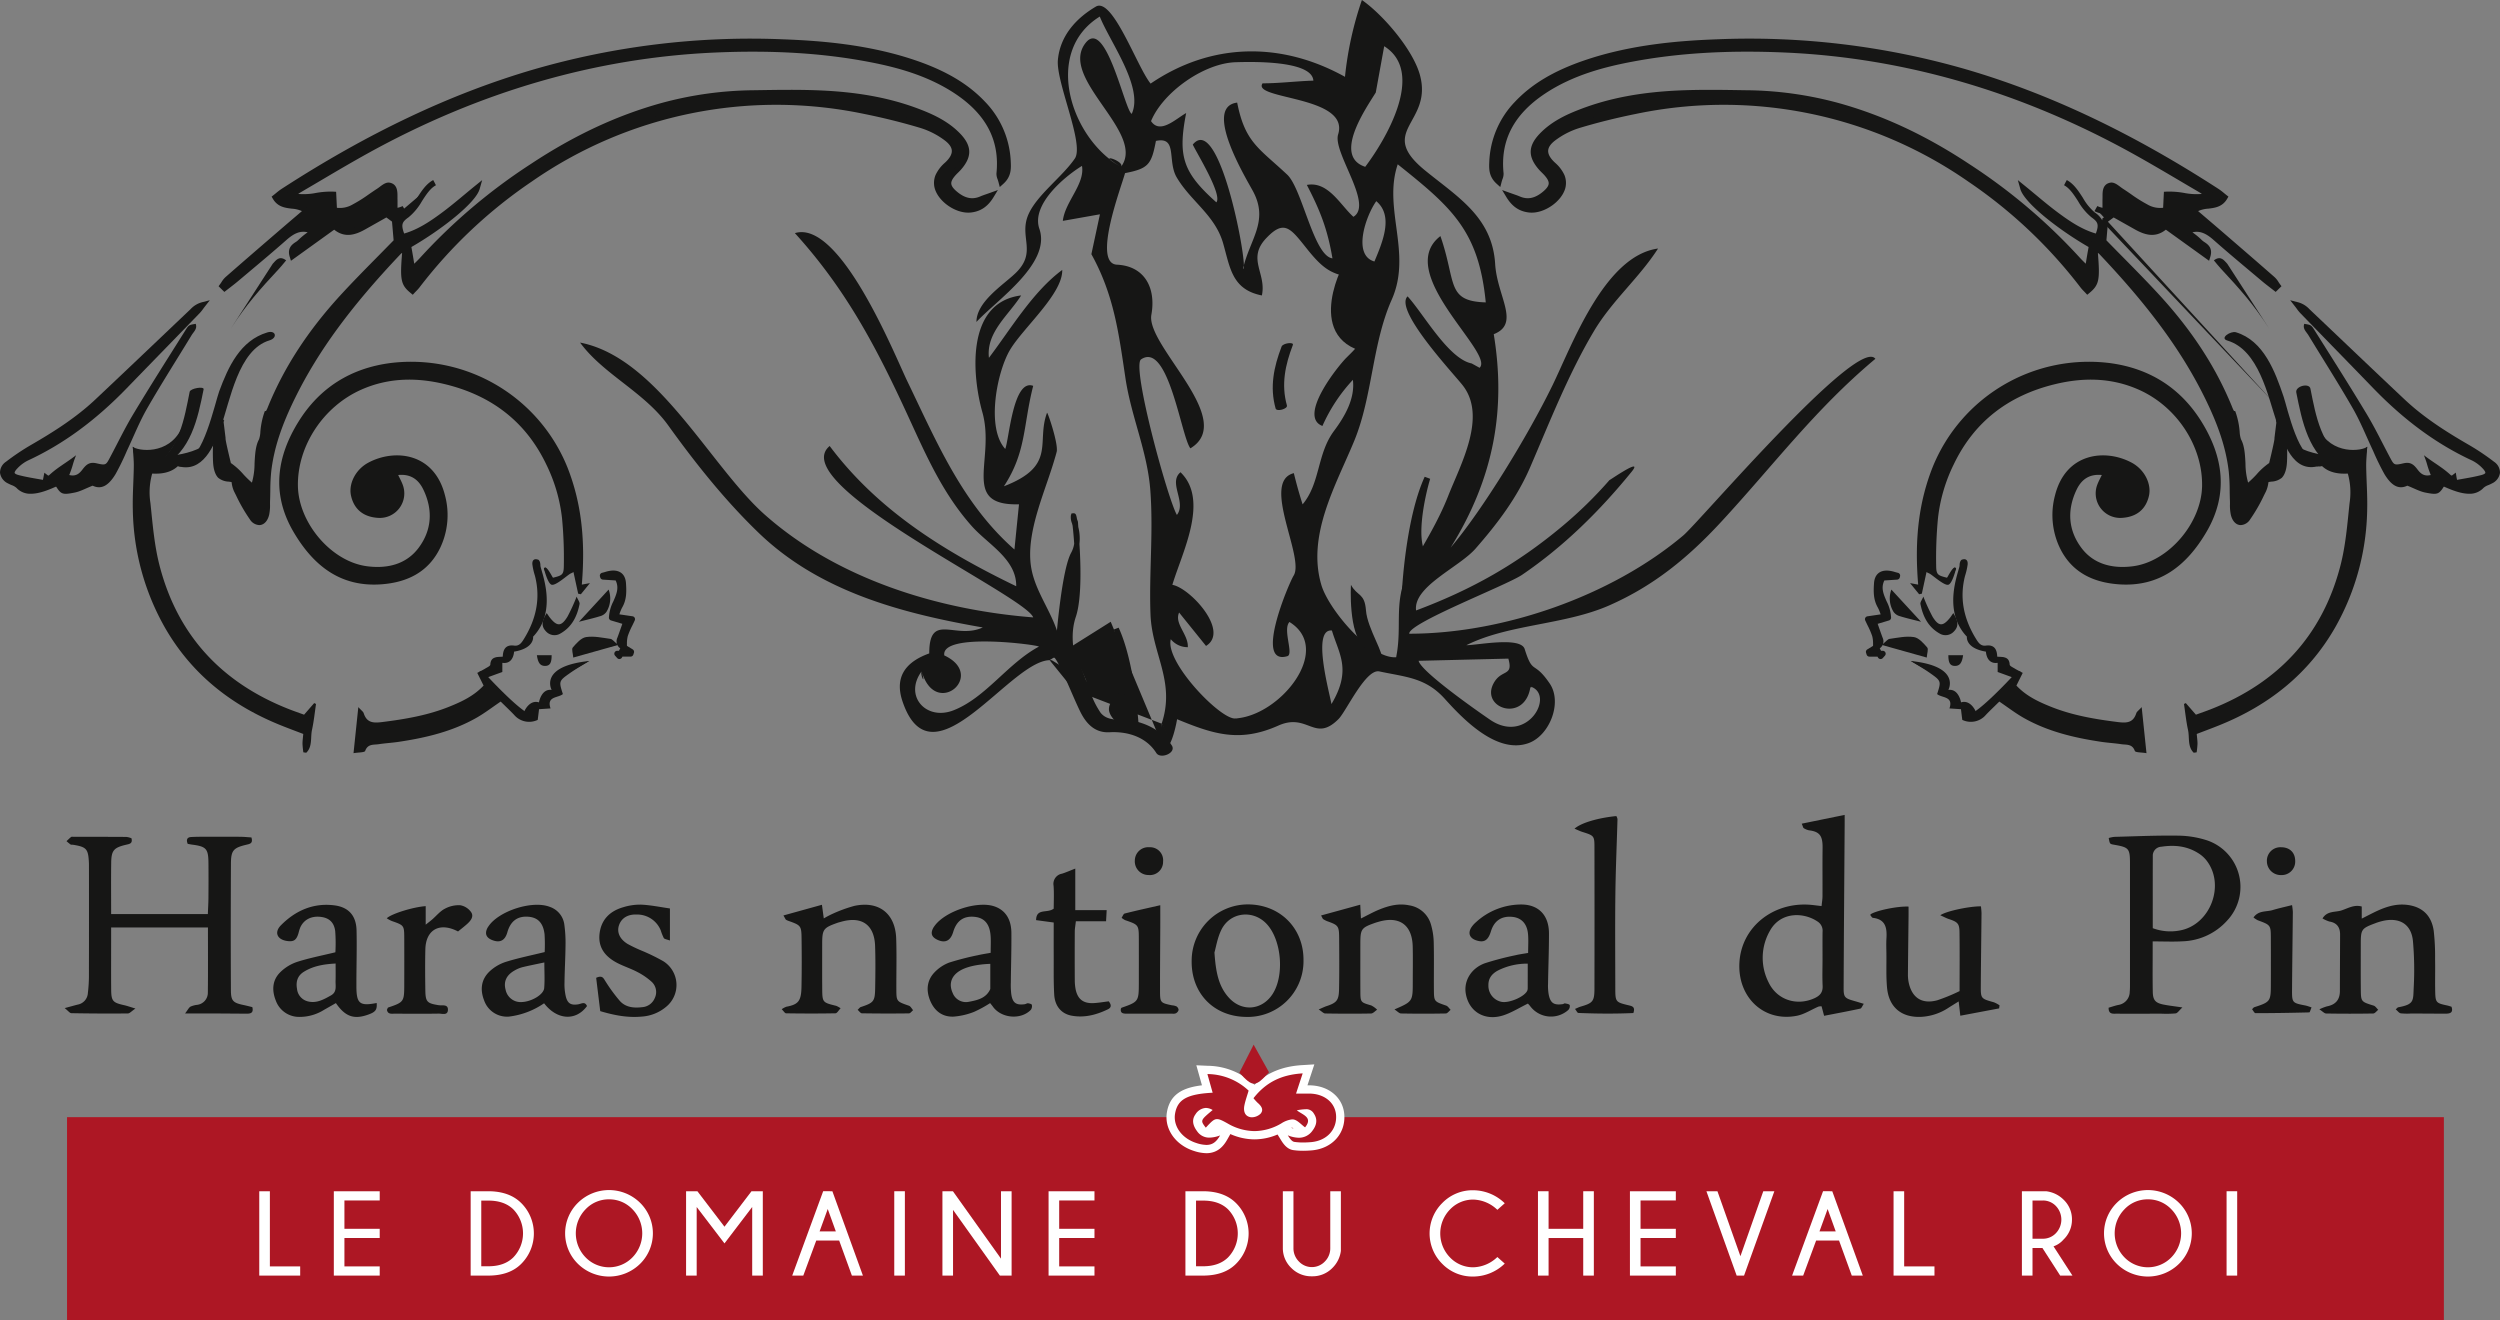 <svg xmlns="http://www.w3.org/2000/svg" width="853.691" height="450.877" viewBox="0 0 853.691 450.877">
  <rect x="0" y="0" width="853.691" height="450.877" fill="#808080" stroke="none"/>
  <g id="Groupe_1080" data-name="Groupe 1080" transform="translate(-81.207 -79.455)">
    <g id="Groupe_977" data-name="Groupe 977">
      <path id="Tracé_163" data-name="Tracé 163" d="M127.453,423.846c-1.314.889-1.938,1.674-2.57,1.68q-9.654.093-19.306-.092c-.553-.01-1.091-.8-2.281-1.737,1.967-.53,3.2-.875,4.437-1.194a4.229,4.229,0,0,0,3.476-3.9,51.863,51.863,0,0,0,.361-5.19q.045-19.045.014-38.087c0-.4,0-.8-.014-1.2-.22-4.809-.786-5.452-5.476-6.212-.264-.044-.6.044-.789-.087a16.452,16.452,0,0,1-1.385-1.139c.519-.48,1.014-.992,1.571-1.422.175-.135.521-.061.789-.061,6.034,0,12.069,0,18.1.04a6.671,6.671,0,0,1,1.723.465c.451,1.8-.644,1.923-1.739,2.179-4.3,1-5.133,1.941-5.185,6.219-.074,5.725-.019,11.453-.019,17.474h33.025c.072-1.951.189-3.771.2-5.592.031-4.011.043-8.021,0-12.028-.053-4.673-.8-5.463-5.515-6.077-.512-.066-1.018-.177-1.569-.277-.539-1.352-.254-2.25,1.158-2.328,2.273-.129,4.557-.084,6.836-.092,3.351-.01,6.705-.024,10.056.011,1.286.013,2.571.151,3.708.223.6,1.969-.426,2.184-1.559,2.451-4.563,1.071-5.408,1.917-5.432,6.43q-.117,21.651-.011,43.3c.013,3.627.728,4.3,4.336,5.047,1.017.213,2.023.482,2.978.713.5,2.016-.615,2.248-1.939,2.242-3.622-.017-7.241-.058-10.862-.074-3.062-.014-6.125,0-10.165,0,.939-1.229,1.269-1.982,1.846-2.332a7.758,7.758,0,0,1,2.313-.622,4.145,4.145,0,0,0,3.618-4.2c.089-7.317.033-14.633.033-22.225H119.158v4.75c0,5.48-.031,10.959.014,16.437.031,3.954.543,4.5,4.419,5.361C124.59,422.917,125.558,423.276,127.453,423.846Z" fill="#161615" fill-rule="evenodd"/>
    </g>
    <g id="Groupe_978" data-name="Groupe 978">
      <path id="Tracé_164" data-name="Tracé 164" d="M801.249,423.565c1.1-.318,2.211-.713,3.352-.952a4.561,4.561,0,0,0,3.861-4.485c.089-.929.084-1.87.084-2.8q.008-20.455,0-40.909c0-5.249-.326-5.611-5.438-6.508-1.461-.257-1.461-.257-1.822-2.288a10.4,10.4,0,0,1,1.9-.4c7.238-.185,14.48-.516,21.714-.416a33.186,33.186,0,0,1,9.856,1.575,16.792,16.792,0,0,1,7.008,27.388,21.4,21.4,0,0,1-15.248,7.119c-3.2.193-6.412.034-10.221.034v3.6c0,4.545-.057,9.093.037,13.637.057,2.855.912,3.788,3.705,4.342,1.809.359,3.653.56,6.414.972-1.183,1.086-1.691,1.949-2.3,2.033a35.992,35.992,0,0,1-4.82.1c-5.1,0-10.2.024-15.291,0C802.788,425.592,801.2,425.928,801.249,423.565Zm15.076-27.159a17.063,17.063,0,0,0,9.151.8c10.47-1.816,15.74-15.536,9.185-23.939a10.5,10.5,0,0,0-2.334-2.172c-3.976-2.705-8.405-3.22-13.057-2.5a3.041,3.041,0,0,0-2.933,3.207C816.308,379.917,816.325,388.038,816.325,396.406Z" fill="#161615" fill-rule="evenodd"/>
    </g>
    <g id="Groupe_979" data-name="Groupe 979">
      <path id="Tracé_165" data-name="Tracé 165" d="M696.458,360.719l14.66-3c0,1.262.006,2.147,0,3.034-.125,18.7-.277,37.4-.355,56.1-.012,3.147.416,3.49,3.539,4.383,1,.283,1.99.592,3.347,1-.515.74-.771,1.543-1.183,1.634-4.033.872-8.092,1.627-12.369,2.459-.313-1.171-.577-2.155-.867-3.241a3.451,3.451,0,0,0-1.069.1c-2.445,1.047-4.775,2.61-7.322,3.119-11.3,2.266-20.352-6.3-19.66-18.188.7-12,11.211-20.368,23.429-19.752,1.452.073,2.9.3,4.622.491.128-1.3.312-2.316.318-3.334.029-5.476-.043-10.955.031-16.432.053-4.051-.832-5.648-4.644-6.1a5.479,5.479,0,0,1-1.817-.756C696.944,362.139,696.909,361.787,696.458,360.719Zm7.1,46.17c0-3.064-.032-6.129.011-9.19a3.715,3.715,0,0,0-1.545-3.452c-4.812-3.371-12.763-3.539-16.4,3a18.486,18.486,0,0,0-.492,17.649c2.834,5.99,9.578,8.188,15.638,5.441,1.922-.873,2.934-2.023,2.821-4.256C703.442,413.022,703.558,409.955,703.558,406.889Z" fill="#161615" fill-rule="evenodd"/>
    </g>
    <g id="Groupe_980" data-name="Groupe 980">
      <path id="Tracé_166" data-name="Tracé 166" d="M887.688,389.012v4.131c1.531-.777,2.778-1.426,4.036-2.047,3.646-1.8,7.411-3.177,11.572-2.635,5.082.663,8.2,3.59,8.969,8.834a76.538,76.538,0,0,1,.466,9.59c.075,3.743-.041,7.487.045,11.23.084,3.679.338,3.891,4.012,4.669.518.107,1.022.289,1.543.439.707,2.045-.5,2.379-2.031,2.377-3.891,0-7.782-.039-11.67-.056a22.017,22.017,0,0,1-3.608-.053c-.6-.1-1.086-.827-1.736-1.367.461-.386.636-.663.857-.7,5.583-1.016,5.059-2.271,5.3-6.894a112.493,112.493,0,0,0-.261-15.609c-.494-5.643-4.256-8.153-9.8-7.1a18.677,18.677,0,0,0-3.084.9c-4.754,1.784-4.94,2.073-4.942,7.284,0,5.08-.033,10.158.014,15.239.041,4.311.094,4.274,4.4,5.614.6.19,1.034.938,1.543,1.43-.564.437-1.125,1.244-1.7,1.254q-8.041.14-16.092,0c-.6-.01-1.191-.711-2.308-1.426a17.594,17.594,0,0,1,2.58-1.012c2.947-.554,4.432-2.248,4.433-5.261.005-6.415.049-12.829.067-19.243.008-2.468-1.063-4.039-3.651-4.463a10.824,10.824,0,0,1-2.351-1.057c1.593-2.642,4.318-2.064,6.414-2.716C882.907,389.674,885.054,388.258,887.688,389.012Z" fill="#161615" fill-rule="evenodd"/>
    </g>
    <g id="Groupe_981" data-name="Groupe 981">
      <path id="Tracé_167" data-name="Tracé 167" d="M348.73,392.063l13.149-3.649c.23,1.69.41,3.039.631,4.664a30.761,30.761,0,0,1,2.98-1.57,48.135,48.135,0,0,1,7.5-2.724c8.359-1.766,13.955,2.625,14.246,11.166.194,5.74.031,11.492.055,17.238.018,4.261.047,4.221,4.3,5.7.58.2.953,1,1.421,1.522-.474.381-.945,1.088-1.425,1.094q-8.037.105-16.078-.03c-.452-.006-.889-.711-1.442-1.186.5-.462.729-.834,1.043-.939,4.434-1.469,4.863-1.908,4.944-6.414.087-4.808.14-9.625-.022-14.431-.244-7.288-4.564-10.295-11.617-8.284-.389.112-.783.2-1.162.328-4.967,1.762-5.287,2.213-5.291,7.459,0,4.944-.024,9.889.011,14.832s.059,4.928,4.784,6.086a9.14,9.14,0,0,1,1.5.83c-.682.7-1.2,1.707-1.743,1.717-5.627.114-11.256.092-16.882.008-.424-.006-.836-.769-1.483-1.406a7.1,7.1,0,0,1,1.58-.844c4.123-.769,5.069-1.953,5.166-6.739.113-5.611.1-11.226.024-16.837-.053-4.014-.325-4.256-4.219-5.652a4.9,4.9,0,0,1-1.094-.481C349.422,393.391,349.34,393.09,348.73,392.063Z" fill="#161615" fill-rule="evenodd"/>
    </g>
    <g id="Groupe_982" data-name="Groupe 982">
      <path id="Tracé_168" data-name="Tracé 168" d="M532.326,392.067c4.514-1.242,8.75-2.4,13.375-3.68.092,1.856.158,3.133.238,4.709,2.264-1.115,4.221-2.224,6.289-3.062,3.247-1.317,6.575-2.178,10.168-1.43a9.147,9.147,0,0,1,7.44,6.514,23.546,23.546,0,0,1,.957,6.283c.131,5.339.014,10.68.058,16.021.034,4.051.092,4.014,4.163,5.416.613.211,1.041.957,1.552,1.456-.552.431-1.1,1.23-1.656,1.24q-7.632.143-15.269,0c-.659-.014-1.3-.774-2.258-1.383,6.248-2.723,6.248-2.723,6.252-9.473,0-4,.076-8.011-.022-12.014-.177-7.441-4.633-10.566-11.816-8.394-.256.078-.52.139-.77.228-5.031,1.751-5.291,2.112-5.295,7.383,0,5.342-.021,10.682.01,16.024.022,3.863.069,3.814,3.715,4.885a7.443,7.443,0,0,1,2,1.459c-.686.453-1.363,1.281-2.055,1.295-5.224.1-10.449.076-15.672-.011-.578-.011-1.144-.687-2.22-1.375,1.25-.535,1.9-.869,2.58-1.1,3.525-1.152,4.291-1.959,4.369-5.726.121-5.874.072-11.749.035-17.622-.029-4.068-.279-4.337-4.123-5.7a8.233,8.233,0,0,1-1.377-.731C532.9,393.221,532.865,393.059,532.326,392.067Z" fill="#161615" fill-rule="evenodd"/>
    </g>
    <g id="Groupe_983" data-name="Groupe 983">
      <path id="Tracé_169" data-name="Tracé 169" d="M763.862,423.8c-4.273.8-8.545,1.613-13.257,2.5-.172-1.516-.329-2.9-.553-4.886-1.28.8-2.356,1.448-3.412,2.127a18.69,18.69,0,0,1-9.414,3.146c-6.688.293-11.016-3.254-11.637-9.963-.356-3.846-.174-7.742-.219-11.617-.021-1.736-.09-3.481.014-5.211.213-3.51-.239-6.5-4.608-7.016-.3-.035-.56-.5-.81-.791-.069-.082-.029-.257-.039-.389,1.8-1.294,9.232-2.849,13.006-2.665,0,1.152.011,2.318,0,3.482-.071,6.547-.161,13.1-.211,19.642a13.151,13.151,0,0,0,.254,2.787c1.1,5.231,4.533,7.495,9.75,6.083a61.526,61.526,0,0,0,7.632-3.137c0-7.084.065-13.625-.029-20.166-.041-2.916-.658-3.448-3.635-4.439-.922-.305-1.787-.782-2.927-1.293,2.056-1.44,9.955-3.077,13.875-3.048a22.1,22.1,0,0,1,.207,2.268c-.073,8.286-.194,16.57-.245,24.852-.025,4.419.032,4.4,4.471,5.646A9.943,9.943,0,0,1,764,422.746C763.952,423.1,763.907,423.449,763.862,423.8Z" fill="#161615" fill-rule="evenodd"/>
    </g>
    <g id="Groupe_984" data-name="Groupe 984">
      <path id="Tracé_170" data-name="Tracé 170" d="M419.307,421.991a40.823,40.823,0,0,1-5.5,3,24.056,24.056,0,0,1-6.942,1.615c-3.9.178-6.621-2-8.053-5.521-1.414-3.475-1.109-6.932,1.6-9.688a13.508,13.508,0,0,1,4.947-3.252,94.478,94.478,0,0,1,9.7-2.494c1.4-.332,2.835-.536,4.437-.832,0-2.116.111-3.983-.023-5.828-.289-3.979-2.075-6.065-5.325-6.442-3.816-.439-6.283,1.264-7.441,5.135-.93,3.1-2.822,3.978-5.588,2.592-1.8-.9-2.193-2.152-1.242-3.941a5.75,5.75,0,0,1,.443-.67c3.608-5.052,14.535-8.659,20.377-6.727,3.727,1.231,5.842,4.311,5.879,9.08.047,5.606-.133,11.213-.191,16.82a27.306,27.306,0,0,0,.138,4c.426,3.051,1.616,3.926,4.59,3.536.391-.053.78-.368,1.143-.325.47.053,1.25.268,1.3.538a2.156,2.156,0,0,1-.338,1.7c-3.422,3.524-10.118,2.918-12.981-1.117C420.018,422.85,419.76,422.555,419.307,421.991Zm.062-13.4c-4.543.153-8.187,1.008-10.424,2.371-2.924,1.782-3.8,4.514-2.426,7.559a4.861,4.861,0,0,0,5.542,3.023c2.861-.55,5.833-1.173,7.263-4.255a1.016,1.016,0,0,0,.045-.4Z" fill="#161615" fill-rule="evenodd"/>
    </g>
    <g id="Groupe_985" data-name="Groupe 985">
      <path id="Tracé_171" data-name="Tracé 171" d="M209.836,421.955c.184,2.413-.422,3.125-3.2,4.073-4.645,1.585-7.588.523-10.729-4.04-1.34.765-2.7,1.549-4.066,2.315a15.614,15.614,0,0,1-8.381,2.4,8.434,8.434,0,0,1-8.07-5.572c-1.393-3.464-1.231-6.969,1.523-9.686a14.965,14.965,0,0,1,5.695-3.508c4.18-1.344,8.524-2.178,13.125-3.3a54.5,54.5,0,0,0-.064-7.263c-.408-3.067-2.178-4.522-5.027-4.836-3.186-.348-5.719.974-6.918,3.66a15.071,15.071,0,0,0-.586,1.912c-.717,2.4-1.633,3.018-3.981,2.66-3.332-.51-4.394-2.967-2-5.375,4.936-4.972,10.965-7.66,18.1-6.8,5.037.6,7.6,3.564,7.707,8.636.123,5.6-.025,11.213-.055,16.821,0,.8,0,1.6,0,2.4C202.953,422.167,204.045,423.081,209.836,421.955Zm-14.025-13.476c-4.2.221-7.7.869-10.838,2.815-2.219,1.371-2.774,3.437-2.338,5.868a4.891,4.891,0,0,0,3.7,4.244c2.963.747,5.422-.66,7.883-2.038,2.115-1.186,1.523-3.174,1.578-4.956C195.855,412.575,195.811,410.738,195.811,408.479Z" fill="#161615" fill-rule="evenodd"/>
    </g>
    <g id="Groupe_986" data-name="Groupe 986">
      <path id="Tracé_172" data-name="Tracé 172" d="M602.955,422.151c-2.945,1.445-5.479,3.048-8.24,3.971-6.424,2.152-11.951-1.143-12.987-7.444-.7-4.275,1.817-8.584,6.541-10.3a100.441,100.441,0,0,1,10.465-2.741c1.289-.314,2.614-.478,4.291-.774,0-2.23.151-4.343-.033-6.427-.318-3.594-2.269-5.605-5.416-5.9-3.652-.34-6.148,1.354-7.244,4.923-.963,3.14-2.35,4-5.031,3.1-2.223-.739-2.9-2.4-1.7-4.362a8.633,8.633,0,0,1,1.583-1.8,22.884,22.884,0,0,1,14.935-6.068c6.316-.217,10.021,3.5,10.027,9.9.006,5.74-.23,11.48-.322,17.224a17.311,17.311,0,0,0,.225,3.585c.59,2.97,1.777,3.741,4.818,3.3.258-.037.527-.3.744-.258.582.129,1.449.229,1.623.608a1.894,1.894,0,0,1-.5,1.656,8.873,8.873,0,0,1-12.978-1.277C603.529,422.756,603.244,422.483,602.955,422.151Zm-.062-13.631a22.055,22.055,0,0,0-10.1,2.3c-2.006,1.044-3.381,2.616-3.33,5.061a5.587,5.587,0,0,0,4.64,5.709c2.8.407,8.024-1.984,8.682-3.984a2.548,2.548,0,0,0,.1-.789C602.894,414.172,602.893,411.531,602.893,408.52Z" fill="#161615" fill-rule="evenodd"/>
    </g>
    <g id="Groupe_987" data-name="Groupe 987">
      <path id="Tracé_173" data-name="Tracé 173" d="M506.646,426.706c-11.07-.162-18.746-8.169-18.513-19.319a19.226,19.226,0,0,1,19.226-19.1c10.977.043,19.043,8.153,18.963,19.063A19.041,19.041,0,0,1,506.646,426.706Zm-10.732-22c.453,6.588,1.342,11.552,5,15.517,4.412,4.781,11.125,4.221,14.742-1.16,4.219-6.279,3.258-18.535-1.887-24.075-4.623-4.982-12.484-4.134-15.482,1.948C496.908,399.735,496.424,402.971,495.914,404.706Z" fill="#161615" fill-rule="evenodd"/>
    </g>
    <g id="Groupe_988" data-name="Groupe 988">
      <path id="Tracé_174" data-name="Tracé 174" d="M267.2,404.565a53.854,53.854,0,0,0-.039-6.066c-.461-3.965-2.359-5.827-5.761-6.016-3.571-.2-5.879,1.574-6.946,5.332q-1.221,4.307-5.32,2.594c-1.848-.772-2.393-2.071-1.6-3.837a5.041,5.041,0,0,1,.405-.694c3.48-5.36,15.117-9.1,21.041-6.737a7.365,7.365,0,0,1,4.91,5.883,45.156,45.156,0,0,1,.431,7.179c-.035,4.27-.3,8.543-.351,12.813a18.436,18.436,0,0,0,.459,4.758c.6,2.347,1.754,3.018,4.176,2.641,1.138-.175,2.312-1.112,3.05.586-3.773,5.168-10.216,4.834-14.656-.95a26.835,26.835,0,0,1-12.041,4.555,8.286,8.286,0,0,1-8.449-5.58c-1.436-3.7-.982-7.219,1.975-9.946a14.727,14.727,0,0,1,5.459-3.173C258.133,406.6,262.465,405.727,267.2,404.565Zm-.107,3.543c-3.147.67-5.361,1.1-7.549,1.635a10.724,10.724,0,0,0-2.572,1.08c-2.838,1.58-3.875,3.839-3.11,6.615a5.231,5.231,0,0,0,5.557,4.191c3.3-.128,7.42-2.527,7.617-4.758C267.27,414.165,267.088,411.422,267.088,408.108Z" fill="#161615" fill-rule="evenodd"/>
    </g>
    <g id="Groupe_989" data-name="Groupe 989">
      <path id="Tracé_175" data-name="Tracé 175" d="M618.865,362.432c2.276-2.035,8.2-3.713,14.278-4.308a3.011,3.011,0,0,1,.4,1.038c-.233,8.526-.617,17.051-.721,25.579-.129,10.673-.041,21.347-.025,32.023.006,4.875.025,4.9,4.76,6.028,1.189.283,2.066.632,1.408,2.593-6.151.28-12.479.233-18.809-.031-.318-.014-.607-.719-1.125-1.371.842-.35,1.383-.637,1.959-.8,4.141-1.2,4.674-1.8,4.684-6.176q.047-24.02,0-48.037c0-4.136-.067-4.152-4.256-5.474C620.7,363.262,620.008,362.912,618.865,362.432Z" fill="#161615" fill-rule="evenodd"/>
    </g>
    <g id="Groupe_990" data-name="Groupe 990">
      <path id="Tracé_176" data-name="Tracé 176" d="M284.783,413.36c2.219-1.041,2.547.269,3.225,1.269a54.909,54.909,0,0,0,4.937,6.706c1.95,2.1,4.7,2.394,7.475,2.052a5.017,5.017,0,0,0,4.363-3.086,4.748,4.748,0,0,0-1.027-5.561,22.75,22.75,0,0,0-4.912-3.377c-2.242-1.185-4.707-1.949-6.951-3.132-3.967-2.088-6.52-5.176-5.95-9.965.575-4.808,3.537-7.685,8.016-8.994a19.368,19.368,0,0,1,6.318-.9c3.3.173,6.569.857,9.694,1.3v10.95c-1.028-.391-1.824-.446-2.094-.848a16.878,16.878,0,0,1-1.031-2.588,8.683,8.683,0,0,0-8.2-5.441c-3.081-.123-5.233,1.226-6.061,3.65-.8,2.336.189,4.7,2.908,6.377a48.852,48.852,0,0,0,4.7,2.256,66.951,66.951,0,0,1,7.563,3.689,9.588,9.588,0,0,1,1.006,15.463,14.341,14.341,0,0,1-8.422,3.416c-4.752.444-9.324-.42-14.168-1.865C285.713,420.991,285.252,417.213,284.783,413.36Z" fill="#161615" fill-rule="evenodd"/>
    </g>
    <g id="Groupe_991" data-name="Groupe 991">
      <path id="Tracé_177" data-name="Tracé 177" d="M448.389,376.055v14.186h10.72c-.076,1.412-.129,2.39-.207,3.812H448.59c-.16,1.455-.367,2.479-.371,3.506q-.049,8.217,0,16.429a17.247,17.247,0,0,0,.269,3.186c.676,3.482,2.651,5.018,6.241,4.814,1.718-.1,3.423-.4,5.1-.6.895,1.164.973,2.105-.308,2.724-3.938,1.9-8.065,2.995-12.455,2.155-3.426-.655-5.645-3.244-5.87-7.178-.257-4.527-.146-9.078-.172-13.617-.017-3.588,0-7.176,0-11-2.129-.287-3.92-.531-6.012-.812.064-4.21,3.838-2.225,6.013-3.928,0-2.307.149-5.072-.046-7.817a3.522,3.522,0,0,1,2.849-4.111C445.2,377.381,446.514,376.782,448.389,376.055Z" fill="#161615" fill-rule="evenodd"/>
    </g>
    <g id="Groupe_992" data-name="Groupe 992">
      <path id="Tracé_178" data-name="Tracé 178" d="M237.615,397.532c-6.275-3.3-10.994-.617-11.158,6.078-.115,4.674-.078,9.353-.006,14.029.061,3.971.6,4.434,4.582,5.069,1.176.185,3.168-.424,3.133,1.552-.039,2.065-2,1.3-3.162,1.32-4.957.082-9.918.048-14.877.014-1.113-.006-2.5.336-2.791-1.306.18-.352.246-.727.42-.785,5.332-1.811,5.474-1.985,5.494-7.629q.027-8.019,0-16.036c-.021-4.418-.049-4.406-4.31-5.9a11.237,11.237,0,0,1-1.668-.912c1.669-1.588,9.113-3.863,13.3-4.147v6.332c.948-.757,1.621-1.264,2.256-1.814,1.41-1.223,2.643-2.773,4.25-3.615a10,10,0,0,1,5.285-1.212,5.74,5.74,0,0,1,3.774,2.444c.966,1.556-.336,3.01-1.592,4.113C239.648,395.919,238.7,396.649,237.615,397.532Z" fill="#161615" fill-rule="evenodd"/>
    </g>
    <g id="Groupe_993" data-name="Groupe 993">
      <path id="Tracé_179" data-name="Tracé 179" d="M477.414,388.563c0,2.871.008,5.25,0,7.627-.031,7.211-.1,14.42-.086,21.629.008,4.029.135,4.1,4.094,4.927a4.444,4.444,0,0,1,1.537.375,1.632,1.632,0,0,1,.717,1.214,1.923,1.923,0,0,1-.908,1.128,2.331,2.331,0,0,1-1.18.139q-7.838.009-15.672,0c-1.137,0-2.213-.125-1.957-1.695.1-.139.162-.307.266-.344,5.7-1.979,5.849-2.18,5.865-8.211q.02-7.608,0-15.22c-.016-4.866-.047-4.877-4.69-6.471a6.372,6.372,0,0,1-1.191-.8c.369-.543.619-1.351,1.049-1.461C469.123,390.419,473.023,389.565,477.414,388.563Z" fill="#161615" fill-rule="evenodd"/>
    </g>
    <g id="Groupe_994" data-name="Groupe 994">
      <path id="Tracé_180" data-name="Tracé 180" d="M870.55,423.477c-.375.84-.567,1.68-.78,1.687-6.121.159-12.242.258-18.363.262-.385,0-.769-.863-1.176-1.351.373-.34.534-.6.757-.676,5.413-1.754,5.636-2.02,5.659-7.479q.033-8,0-15.992c-.017-4.59-.037-4.58-4.478-6.229a8.641,8.641,0,0,1-1.443-.948c1.728-2.477,4.365-1.877,6.476-2.511,2.129-.642,4.311-1.112,6.687-1.714a21.712,21.712,0,0,1,.27,2.342c-.082,8.8-.213,17.587-.272,26.381-.031,4.693.022,4.685,4.7,5.586A19.993,19.993,0,0,1,870.55,423.477Z" fill="#161615" fill-rule="evenodd"/>
    </g>
    <g id="Groupe_995" data-name="Groupe 995">
      <path id="Tracé_181" data-name="Tracé 181" d="M864.962,373.424a4.6,4.6,0,0,1-4.754,4.846,4.729,4.729,0,0,1-4.908-4.721,4.59,4.59,0,0,1,4.8-4.781C863.067,368.76,864.942,370.555,864.962,373.424Z" fill="#161615" fill-rule="evenodd"/>
    </g>
    <g id="Groupe_996" data-name="Groupe 996">
      <path id="Tracé_182" data-name="Tracé 182" d="M468.723,373.307a4.6,4.6,0,0,1,5.046-4.539,4.441,4.441,0,0,1,4.6,4.914,4.5,4.5,0,0,1-4.979,4.571A4.659,4.659,0,0,1,468.723,373.307Z" fill="#161615" fill-rule="evenodd"/>
    </g>
    <g id="Groupe_997" data-name="Groupe 997">
      <rect id="Rectangle_1004" data-name="Rectangle 1004" width="811.641" height="69.395" transform="translate(104.094 460.937)" fill="#ad1724"/>
    </g>
    <g id="Groupe_1002" data-name="Groupe 1002">
      <g id="Groupe_1000" data-name="Groupe 1000">
        <g id="Groupe_998" data-name="Groupe 998">
          <path id="Tracé_183" data-name="Tracé 183" d="M493.176,471.824a12.789,12.789,0,0,1-3.836-.708c-5.649-1.782-9.12-6.691-8.255-11.671,1.016-5.838,5.47-7.589,12.385-8.156l-1.849-6.575,1.95.087a22.183,22.183,0,0,1,14.981,6.039l.635.594s-.346,1.181-.4,1.352c4.355-5.153,9.84-7.77,17.169-8.215l2.077-.126-2.308,7.03h2.45c5.869,0,10.244,3.526,10.663,8.575.468,5.755-3.671,10.305-9.843,10.82-1.028.085-1.952.127-2.825.127a21.667,21.667,0,0,1-3.158-.214c-1.478-.212-2.455-1.612-3.255-2.906l-1.745-2.827a19.191,19.191,0,0,1-8.419,2.055,19.613,19.613,0,0,1-8.83-2.238l-1.688,2.99C498.034,469.7,496.421,471.824,493.176,471.824Zm28.305-6a8.906,8.906,0,0,0,3.236.731,4.1,4.1,0,0,0,2.013-.487l-.7-.508c-.477-.347-.912-.723-1.333-1.086a5.534,5.534,0,0,0-2.024-1.356,1.091,1.091,0,0,0-.2-.016,8.047,8.047,0,0,0-3.044,1.2c-.25.141-.5.278-.749.409Zm-28.324.557a4.03,4.03,0,0,0,1.056.13,9.357,9.357,0,0,0,3.148-.673l3.087-1.129c-.24-.125-.48-.255-.722-.39a9.239,9.239,0,0,0-2.916-1.305c-.5,0-1.323.875-2.678,2.325ZM492.1,459.4a4.381,4.381,0,0,0-1.519,1.4c-.534.723-1.061,1.935.529,4.076a4.25,4.25,0,0,0,1.223,1.157l-.5-.652C489.726,462.61,489.938,461.431,492.1,459.4Zm15.932-4.175c-.2.673-.379,1.327-.507,1.974a2.686,2.686,0,0,0,.154,1.911,1.1,1.1,0,0,0,.8.441,1.246,1.246,0,0,0,.21.016,3.047,3.047,0,0,0,1.889-.715.7.7,0,0,0,.223-.408c-.009-.14-.132-.555-1.1-1.392a8.6,8.6,0,0,1-.944-1c-.158-.186-.339-.4-.559-.644Z" fill="#ad1724" fill-rule="evenodd"/>
        </g>
        <g id="Groupe_999" data-name="Groupe 999">
          <path id="Tracé_184" data-name="Tracé 184" d="M526.044,445.981c-.83,2.527-1.463,4.45-2.268,6.906h4.415c5.122,0,8.883,2.965,9.241,7.28.4,4.958-3.107,8.84-8.552,9.3-.9.075-1.8.122-2.708.122a20.427,20.427,0,0,1-2.954-.2c-.844-.121-1.559-1.12-2.257-2.251a10.35,10.35,0,0,0,3.756.83,5.635,5.635,0,0,0,4.7-2.459c1.324-1.749,1.832-3.735.45-5.775a2.907,2.907,0,0,0-2.8-1.5,17.75,17.75,0,0,0-3.032.369c1.987,1.56,5.624,2.39,2.82,5.818-1.387-1.008-2.56-2.449-3.943-2.691a2.577,2.577,0,0,0-.442-.037,8.6,8.6,0,0,0-3.741,1.389,18.341,18.341,0,0,1-9.139,2.617,18.62,18.62,0,0,1-9.177-2.608c-1.736-.972-2.758-1.486-3.609-1.486-1.145,0-1.985.93-3.849,2.923-1.891-2.478-1.891-2.478,2.348-6.031a4.725,4.725,0,0,0-2.342-.71,4.49,4.49,0,0,0-3.52,2.177c-1.431,1.94-.8,3.973.53,5.758a4.976,4.976,0,0,0,4.237,2.206,10.746,10.746,0,0,0,3.634-.759c-1.261,2.233-2.611,3.249-4.671,3.249a11.613,11.613,0,0,1-3.411-.642c-4.981-1.572-8.034-5.792-7.289-10.082.834-4.785,4.08-6.637,12.826-7.105-.546-1.938-1.071-3.8-1.793-6.37a20.786,20.786,0,0,1,14.078,5.661c-.535,1.832-1.123,3.416-1.446,5.048-.359,1.808.027,3.637,2.078,4.016a2.573,2.573,0,0,0,.467.04,4.409,4.409,0,0,0,2.929-1.172c1.3-1.421.245-2.754-1-3.825a19.2,19.2,0,0,1-1.372-1.519c4.4-5.614,9.766-8.053,16.8-8.48m3.983-3.072-4.154.252c-6.734.408-12,2.56-16.292,6.708l-.065-.061a23.51,23.51,0,0,0-15.882-6.418l-3.9-.174,1.056,3.76c.321,1.145.6,2.147.866,3.078-6.478.789-10.888,2.986-11.961,9.149-.988,5.685,2.891,11.262,9.221,13.26a14.122,14.122,0,0,0,4.262.773c4.02,0,5.995-2.673,7.131-4.685l1.044-1.848a20.475,20.475,0,0,0,8.244,1.814,20.127,20.127,0,0,0,7.87-1.666l1.092,1.768c.7,1.132,2,3.239,4.259,3.563a23.062,23.062,0,0,0,3.356.227c.912,0,1.874-.042,2.94-.131,6.988-.584,11.67-5.774,11.136-12.34-.482-5.817-5.437-9.876-12.049-9.876h-.521l.371-1.13.679-2.069,1.3-3.954Zm-7.871,21.659a1.356,1.356,0,0,1,.288-.056,2.488,2.488,0,0,1,.484.321c-.247-.075-.5-.164-.772-.265Z" fill="#fff"/>
        </g>
      </g>
      <g id="Groupe_1001" data-name="Groupe 1001">
        <path id="Tracé_185" data-name="Tracé 185" d="M509.292,436.185l5.254,9.432c-4.74,5.142-5.491,5.168-10.119.137Z" fill="#ad1724" fill-rule="evenodd"/>
      </g>
    </g>
    <g id="Groupe_1023" data-name="Groupe 1023">
      <g id="Groupe_1003" data-name="Groupe 1003">
        <path id="Tracé_186" data-name="Tracé 186" d="M169.74,515.042V486.233h3.623V511.9h10.35v3.143Z" fill="#fff"/>
      </g>
      <g id="Groupe_1004" data-name="Groupe 1004">
        <path id="Tracé_187" data-name="Tracé 187" d="M210.872,486.233v3.144H198.82v9.689h12.052v3.144H198.82V511.9h12.052v3.143H195.2V486.233Z" fill="#fff"/>
      </g>
      <g id="Groupe_1005" data-name="Groupe 1005">
        <path id="Tracé_188" data-name="Tracé 188" d="M248.012,486.233q7.206.041,11.211,4.064a14.644,14.644,0,0,1-.08,20.781q-3.924,3.924-11.131,3.964h-6.086V486.233Zm-2.462,3.2v22.422h2.442q5.364,0,8.428-2.963a11.791,11.791,0,0,0,0-16.535q-3.062-2.923-8.428-2.924Z" fill="#fff"/>
      </g>
      <g id="Groupe_1006" data-name="Groupe 1006">
        <path id="Tracé_189" data-name="Tracé 189" d="M299.8,490.2a14.611,14.611,0,0,1,0,20.809,15.152,15.152,0,0,1-21.261,0,14.606,14.606,0,0,1,0-20.809,15.127,15.127,0,0,1,21.261,0ZM289.164,489a10.873,10.873,0,0,0-7.968,3.373,11.759,11.759,0,0,0,0,16.466,11.145,11.145,0,0,0,15.956,0,11.757,11.757,0,0,0,0-16.466A10.9,10.9,0,0,0,289.164,489Z" fill="#fff"/>
      </g>
      <g id="Groupe_1007" data-name="Groupe 1007">
        <path id="Tracé_190" data-name="Tracé 190" d="M341.688,486.233v28.809h-3.624V491.619L328.6,504.051l-9.49-12.432v23.423h-3.623V486.233h3.864l9.249,12.112,9.229-12.112Z" fill="#fff"/>
      </g>
      <g id="Groupe_1008" data-name="Groupe 1008">
        <path id="Tracé_191" data-name="Tracé 191" d="M365.443,486.233l10.43,28.809h-3.764l-4.343-11.972h-7.828l-4.424,11.972H351.73l10.57-28.809Zm1.181,13.714-2.763-7.648-2.783,7.648Z" fill="#fff"/>
      </g>
      <g id="Groupe_1009" data-name="Groupe 1009">
        <path id="Tracé_192" data-name="Tracé 192" d="M390.2,486.233v28.809h-3.624V486.233Z" fill="#fff"/>
      </g>
      <g id="Groupe_1010" data-name="Groupe 1010">
        <path id="Tracé_193" data-name="Tracé 193" d="M406.607,486.233l16.416,23.023V486.233h3.623v28.809h-4l-16-22.442v22.442h-3.623V486.233Z" fill="#fff"/>
      </g>
      <g id="Groupe_1011" data-name="Groupe 1011">
        <path id="Tracé_194" data-name="Tracé 194" d="M454.945,486.233v3.144H442.894v9.689h12.051v3.144H442.894V511.9h12.051v3.143H439.27V486.233Z" fill="#fff"/>
      </g>
      <g id="Groupe_1012" data-name="Groupe 1012">
        <path id="Tracé_195" data-name="Tracé 195" d="M492.086,486.233q7.207.041,11.211,4.064a14.644,14.644,0,0,1-.08,20.781q-3.924,3.924-11.131,3.964H486V486.233Zm-2.462,3.2v22.422h2.442q5.365,0,8.428-2.963a11.791,11.791,0,0,0,0-16.535q-3.061-2.923-8.428-2.924Z" fill="#fff"/>
      </g>
      <g id="Groupe_1013" data-name="Groupe 1013">
        <path id="Tracé_196" data-name="Tracé 196" d="M535.461,486.233h3.623v20.381a9.936,9.936,0,0,1-2.9,5.825,9.455,9.455,0,0,1-6.988,2.843,9.582,9.582,0,0,1-7.067-2.873,9.33,9.33,0,0,1-2.862-6.817V486.233h3.624v19.359a6.349,6.349,0,0,0,1.88,4.655,6.086,6.086,0,0,0,8.82,0,6.365,6.365,0,0,0,1.872-4.655Z" fill="#fff"/>
      </g>
      <g id="Groupe_1014" data-name="Groupe 1014">
        <path id="Tracé_197" data-name="Tracé 197" d="M592.519,508.7l2.524,2.242a15.591,15.591,0,0,1-10.711,4.424,14.442,14.442,0,0,1-10.621-4.334,14.61,14.61,0,0,1,0-20.771,14.4,14.4,0,0,1,10.621-4.364,15.556,15.556,0,0,1,10.711,4.444l-2.524,2.243a12.3,12.3,0,0,0-8.187-3.5,10.869,10.869,0,0,0-7.957,3.352,11.734,11.734,0,0,0,0,16.427,10.883,10.883,0,0,0,7.957,3.343A12.3,12.3,0,0,0,592.519,508.7Z" fill="#fff"/>
      </g>
      <g id="Groupe_1015" data-name="Groupe 1015">
        <path id="Tracé_198" data-name="Tracé 198" d="M610.01,502.21v12.832h-3.624V486.233h3.624v12.833h11.831V486.233h3.624v28.809h-3.624V502.21Z" fill="#fff"/>
      </g>
      <g id="Groupe_1016" data-name="Groupe 1016">
        <path id="Tracé_199" data-name="Tracé 199" d="M653.464,486.233v3.144H641.412v9.689h12.052v3.144H641.412V511.9h12.052v3.143H637.789V486.233Z" fill="#fff"/>
      </g>
      <g id="Groupe_1017" data-name="Groupe 1017">
        <path id="Tracé_200" data-name="Tracé 200" d="M683.324,486.233h3.784l-10.35,28.809h-2.522l-10.33-28.809h3.764l7.848,22.182Z" fill="#fff"/>
      </g>
      <g id="Groupe_1018" data-name="Groupe 1018">
        <path id="Tracé_201" data-name="Tracé 201" d="M706.88,486.233l10.431,28.809h-3.764L709.2,503.07h-7.827l-4.425,11.972h-3.784l10.57-28.809Zm1.181,13.714L705.3,492.3l-2.783,7.648Z" fill="#fff"/>
      </g>
      <g id="Groupe_1019" data-name="Groupe 1019">
        <path id="Tracé_202" data-name="Tracé 202" d="M727.813,515.042V486.233h3.623V511.9h10.349v3.143Z" fill="#fff"/>
      </g>
      <g id="Groupe_1020" data-name="Groupe 1020">
        <path id="Tracé_203" data-name="Tracé 203" d="M778.645,505.612h-3.383v9.43h-3.623V486.233h8.248a10.111,10.111,0,0,1,6.025,2.924,9.2,9.2,0,0,1,2.823,6.746,9.361,9.361,0,0,1-2.9,6.847,7.9,7.9,0,0,1-3.4,2.3l6.465,9.991h-4.184ZM775.262,489.4V502.45h3.564a6.048,6.048,0,0,0,4.4-1.872,6.713,6.713,0,0,0,0-9.32,6.064,6.064,0,0,0-4.4-1.861Z" fill="#fff"/>
      </g>
      <g id="Groupe_1021" data-name="Groupe 1021">
        <path id="Tracé_204" data-name="Tracé 204" d="M825.293,490.2a14.609,14.609,0,0,1,0,20.809,15.151,15.151,0,0,1-21.26,0,14.606,14.606,0,0,1,0-20.809,15.126,15.126,0,0,1,21.26,0ZM814.652,489a10.87,10.87,0,0,0-7.966,3.373,11.757,11.757,0,0,0,0,16.466,11.143,11.143,0,0,0,15.955,0,11.759,11.759,0,0,0,0-16.466A10.9,10.9,0,0,0,814.652,489Z" fill="#fff"/>
      </g>
      <g id="Groupe_1022" data-name="Groupe 1022">
        <path id="Tracé_205" data-name="Tracé 205" d="M845.154,486.233v28.809h-3.623V486.233Z" fill="#fff"/>
      </g>
    </g>
    <g id="Groupe_1028" data-name="Groupe 1028">
      <g id="Groupe_1024" data-name="Groupe 1024">
        <path id="Tracé_206" data-name="Tracé 206" d="M466.82,304.115m-6.332-12.34-20.862,13.117,8.226,10.143,30.031,11.534h0s3.514,5.706.828,8.732m-38.33-30.386c-13.48-1.342-40.776,44.408-51,14.018-2.9-8.632,1.449-13.581,9.138-16.352,0-14.293,8.911-4.548,18.279-8.864-27.724-4.841-55.624-12.2-76.474-32.257-11.516-11.081-21.627-23.784-30.938-36.739-8.214-11.423-22.175-17.444-30.1-28.283,26.521,5.125,44.449,42.3,63.165,58.85,24.735,21.876,59,32.438,91.564,34.994-2.547-7.365-85-45.564-69.5-58.528,16.5,22.043,39.32,36.117,63.7,47.885.147-9.182-9.557-14.256-15.066-20.411-9.9-11.061-15.573-24.007-21.7-37.344-10.847-23.621-21.257-43.5-38.808-62.819,15.5-4.756,34.135,41.77,38.381,50.552,10.067,20.821,18.785,41.816,36.59,57.481q.775-7.717,1.555-15.434c-20.1.567-7.938-15.333-12.524-31.5-3.155-11.122-6.281-37.374,13.256-39.826-4.254,6.76-11.981,12.55-11,21.307,7.517-9.9,14.917-22.519,25.034-30.015.213,8.125-13.269,19.694-17.8,27.24-4.459,7.426-8.286,26.637-1.661,33.89,1.338-3.422,2.7-24.089,9.544-21.543-3.469,13.556-2.3,22.535-10,34.293,18.166-7,10.938-15,14.722-25.088.172-.458,3.962,10.736,3.285,13.266-1.494,5.951.939-3.512,0,0-3.043,12.121-11.075,27.416-8.573,40.234,1.594,8.171,7.3,15.01,9.357,23.152,0,0,6.875,8.09,9.375,15.09m4.621-159.531-12.668,2.245c.715-6.511,7.6-12.53,6.543-18.774-6.2,3.795-17.373,13.322-14.559,21.47,4.118,11.8-14.392,24.21-21.486,31.815.043-6.843,8.8-12.379,13.173-16.494,7.835-7.373,1.166-12.449,4.591-20.237,2.925-6.652,11.6-12.839,15.839-19.07,3.337-4.9-6.479-26.055-5.791-33.66.736-8.18,6.152-14.211,12.967-18.216,5.743-3.366,14.107,20.7,18.7,26.289,20.732-14.1,44.626-14.4,66.373-2.311a117.369,117.369,0,0,1,5.779-26.233c7.228,5.035,17.589,17.076,19.874,25.826,4.262,16.331-14.948,18.795,1.676,32.358,11.2,9.142,22.977,15.927,23.956,31.976.674,11.111,8.714,20.35-.48,23.958,4.16,25.341.271,48.782-14.729,72.882,10.771-12.665,26.267-37.967,34.724-55.288,6.7-13.712,17.77-44.358,36.105-46.845-6.414,10-15.68,17.8-21.845,28.136-8.682,14.558-15.1,30.956-21.8,46.5-4.529,10.517-11.189,19.288-18.678,27.839-5.61,6.41-21.335,12.923-20.3,21.113,18.908-7.083,34.43-15.793,49.952-28.784a142.489,142.489,0,0,0,16.093-15.74c-.291.334,11.9-8.214,7.564-2.853-10.841,13.341-23.155,25.509-37.415,35.207-5.316,3.612-38.937,16.536-38.531,20.114,32.124,0,69.091-12.9,93.578-33.557,5.5-4.636,59.647-68.307,65.595-60.314-20.55,17.167-34.672,36.229-52.732,55.754-11.252,12.164-22.942,21.767-38.21,28.473-15.235,6.689-34.394,6.357-48.727,13.566,3.794,0,18.552-3.041,19.917,1.324,2.828,9.041,3.031,3.662,8.534,11.746,4.428,6.5-.032,17.687-7.094,20.318-10.851,4.043-22.532-8.209-28.751-15.109-6.544-7.252-13.31-7.384-22.319-9.328-4.645-1-11.314,13.631-13.936,16.261-8.2,8.221-10.437-2.281-20.566,2.237-13.136,5.86-22.092,2.974-34.568-2.174.036-.129-1.659,10.118-4.449,10.252l-.828-8.732c4.817-14.366-3.28-23.69-3.8-37.3-.536-13.955,1.01-27.939-.051-42.264-1-13.47-6.512-25.077-8.515-38.49-2.292-15.341-3.9-28.341-11.624-42.273M502.824,324.8c15.394-.683,33.856-23.6,18.7-32.953-2.4,2.558,1.55,11-.7,11.674-11.576,3.413.541-24.961,2.147-27.545,3.839-6.183-11.271-32.1.052-34.953q1.308,5.384,2.992,10.66c6.072-7.221,4.888-17.252,10.723-25.074,3.727-5,7.238-11.089,6.447-17.448a56.9,56.9,0,0,0-10.4,15.75c-8.4-3.212,5.05-20.155,8.172-23.29,2.333-2.341,7.337-6.839,6.3-10.733-1.982-7.428,2.3-9.576,1.342-16.1-11.267-1.03-14.207-1.765-20.959-10.194-5.7-7.129-7.809-10.388-14.045-3.806-6.708,7.077.167,11.95-1.489,19.558-10.244-2.031-10.838-9.5-13.241-17.849-2.76-9.593-11.037-14.3-15.842-22.476-3.307-5.626.4-14.04-7.092-12.448-1.541,8.137-2.614,9.448-10.549,11-1.218,4.573-11.286,30.846-2.754,31.262,9.324.452,13.419,7.8,11.743,17.12-1.889,10.546,29.4,35.889,13.334,45.594-3.107-3.82-7.516-36.707-16.849-30.374-3.368,2.286,9.174,47.93,12.237,53.117,3.373-4.38-3.083-11.016,1.23-14.575,9.9,9.555.531,27.392-2.787,38.445,6.011,1.02,19.691,15.843,11.5,20.86l-9.189-11.4c-1.735,3.817,3.211,7.49,2.97,11.829a7.423,7.423,0,0,1-5.81-2.717c-2.019,7.7,16.506,26.994,21.816,27.068C504.8,324.83,503.169,324.782,502.824,324.8Zm2.842-153.6c2.331-10.084,8.9-16.2,3.415-26.438-2.264-4.23-17.25-28.781-5.407-30.271,2.681,13.645,7.448,15.556,17.082,24.6,5.128,4.814,9.05,27.782,15.455,28.589-1.678-9.916-4.167-16.276-8.746-25.076,7.286-1.356,11.4,6.843,15.9,10.886,6.966-4.222-7.132-22-5.215-28.136,4.121-13.244-29.656-11.828-25.8-17.445,5.8,0,11.544-.747,17.344-.922-.458-7.1-22.077-6.418-26.53-6.284-10.865.327-24.867,10.273-28.9,20.108,3.06,4.613,8.43-.764,11.99-2.752-2.878,14.763-1.175,20.238,10.314,30.488,2.127-2.532-6.54-16.539-8.056-19.715,9.386-11.529,19.318,43.865,17.15,42.37m80.782,33.846c5.386-4.893-29.553-32.531-13.367-44.976,5.514,15.815,1.882,22.233,15.482,22.643-2.382-24.531-11.658-32.449-30.061-47.152-5.126,15.157,5.009,30.329-2.052,46.221-6.708,15.1-6.533,33.031-12.817,48.262C537.464,245,527.341,262.238,532.449,279.3c2.462,8.222,16.609,25.187,25.5,24.589.207-1.007,0,.187,0,0,2.329-11.338-1.431-19.709,5.146-31.028,4.507-7.762,9.343-15.665,12.629-24.042,4.218-10.758,13.371-27.1,4.932-37.814-3.3-4.2-23.522-25.723-18.795-30.344,5.316,5.744,13.915,21.328,21.887,22.9ZM464.01,136.415c8.714-11.621-21.577-30.287-12.071-42.33,6.946-8.788,13.428,23.442,15.739,24.234,4.13-9.055-7.48-24.561-10.92-33.213-19.576,12.113-9.854,41.768,7.252,51.309C465.531,134.385,454.381,131.044,464.01,136.415ZM603.836,313.9c-1.846,12.511-17.02,7.518-12.694-.934,2.674-5.225,6.95-2.255,5.129-8.607q-15.32.372-30.64.748c.777,3.67,20.19,17.257,24.418,20.132,12.718,8.645,22.319-8.6,13.787-11.339C603.748,314.5,604.535,314.124,603.836,313.9Zm-207.883-5.246c-6.206,8.4,1.436,16.978,10.757,13.393,11.064-4.255,18.607-16.107,29.259-21.784-.155-.612-33.542-5.02-32.309,3,14.653,6.834-3.149,21.869-7.707,5.391C395.219,309.647,397.531,314.358,395.953,308.653ZM551,111.052c-3.462,5.574-14.711,21.732-3.6,25.365,6.849-9.071,20.772-32.22,6.477-41.182m-3.338,73.514c2.9-6.881,6.55-15.622.634-20.6-3.612,5.084-8.2,18.459-.634,20.6ZM536.021,294.76c-6.914-.71-.933,20.789-.152,25.119,6.988-11.746,2.562-17.042.152-25.119C535.686,294.77,536.232,294.716,536.021,294.76Z" fill="#161615" fill-rule="evenodd"/>
      </g>
      <g id="Groupe_1025" data-name="Groupe 1025">
        <path id="Tracé_207" data-name="Tracé 207" d="M540.19,170.175c2.594-6.153-13.833,20.833,3.76,28.388,11.952,5.134,8.24-24.753,8.24-24.753s-12.6-7.269-12-3.635" fill="#161615" fill-rule="evenodd"/>
      </g>
      <g id="Groupe_1027" data-name="Groupe 1027">
        <g id="Groupe_1026" data-name="Groupe 1026">
          <path id="Tracé_208" data-name="Tracé 208" d="M518.842,197.793c-2.665,6.967-4.1,13.826-2.046,21.145.339,1.211,4.2.16,3.863-1.035-2.011-7.172-.57-13.859,2.03-20.655.425-1.112-3.394-.638-3.847.545Z" fill="#161615"/>
        </g>
      </g>
    </g>
    <g id="Groupe_1029" data-name="Groupe 1029">
      <path id="Tracé_209" data-name="Tracé 209" d="M294.236,300.531c.83.51,1.662,1.015,2.494,1.525-.064.207-.13.416-.2.625h-4.553c.247.276.495.549.741.824.539-1.017,1.078-2.033,1.625-3.052Z" fill="#161615" fill-rule="evenodd"/>
      <path id="Tracé_210" data-name="Tracé 210" d="M292.723,304.505a1,1,0,0,1-.746-.333l-.741-.824a1,1,0,0,1,.746-1.667h.577l.687-1.29a1,1,0,0,1,.423-.684l.088-.06A1,1,0,0,1,295,299.7a1.027,1.027,0,0,1,.205.248l2.045,1.251a1,1,0,0,1,.433,1.15l-.2.622a1,1,0,0,1-.956.7h-2.773l-.156.293a.995.995,0,0,1-.883.531Z" fill="#161615"/>
    </g>
    <g id="Groupe_1030" data-name="Groupe 1030">
      <path id="Tracé_211" data-name="Tracé 211" d="M294.355,300.449c-1.208-.578-1.968-1.346-1.41-2.83.694-1.842,1.321-3.709,2.061-5.8l-4.867-1.455c-.067-4.664,4.916-8.475,1.92-13.656l-4.924-.323c-.031-.121-.065-.24-.1-.359a18.168,18.168,0,0,1,3.313-.732c2.267-.088,3.445,1.009,3.611,3.345.189,2.66.266,5.319-1.164,7.782a28.007,28.007,0,0,0-1.453,3.636c2,.3,3.648.535,5.713.842a49.83,49.83,0,0,0-2.43,5.482,19.326,19.326,0,0,0-.391,4.153Z" fill="#161615" fill-rule="evenodd"/>
      <path id="Tracé_212" data-name="Tracé 212" d="M294.236,301.531a1,1,0,0,1-.844-.465,2.884,2.884,0,0,1-1.382-3.8c.472-1.258.915-2.527,1.384-3.872l.322-.921-3.864-1.155a1,1,0,0,1-.713-.944,13.481,13.481,0,0,1,1.521-5.578c1.07-2.457,2-4.6.778-7.131l-4.369-.286a1,1,0,0,1-.9-.748l-.092-.34a1,1,0,0,1,.738-1.243c.329-.077.658-.17.987-.263a10.651,10.651,0,0,1,2.514-.5c2.786-.1,4.443,1.417,4.645,4.274.2,2.873.26,5.674-1.3,8.354a12.567,12.567,0,0,0-.879,2.11c-.024.071-.05.142-.075.215l4.495.663a1,1,0,0,1,.764,1.4c-.279.61-.562,1.192-.838,1.76a26.585,26.585,0,0,0-1.548,3.606,9.7,9.7,0,0,0-.287,2.579c-.007.262-.015.523-.026.784a1.023,1.023,0,0,1,.085.33,1,1,0,0,1-.43.9l-.119.082A1,1,0,0,1,294.236,301.531Z" fill="#161615"/>
    </g>
    <g id="Groupe_1031" data-name="Groupe 1031">
      <path id="Tracé_213" data-name="Tracé 213" d="M158.5,216.88m71.112-75.052c-4.019,2.116-5.764,8.363-9.463,11.009-2.791,2-3.235,3.385-1.532,7.563,5.1-1.264,9.438-4.111,13.594-7.15,4.065-2.971,7.861-6.309,11.834-9.534-1.123,4.008-11.92,13.032-23.457,19.575.2,1.123.43,2.39.645,3.66s.414,2.529.759,4.635c1.5-1.5,2.534-2.45,3.471-3.489a194.312,194.312,0,0,1,37.617-31.834A155.457,155.457,0,0,1,307.34,115.6a122.131,122.131,0,0,1,30.967-4.326c7.5-.113,15.011-.27,22.5.037,11.7.48,23.228,2.174,34.232,6.418,4.9,1.889,9.6,4.16,13.32,8.029,3.68,3.828,3.789,6.891.327,10.893-.524.607-1.133,1.14-1.682,1.726-2.7,2.895-2.623,4.827.435,7.36,2.643,2.189,5.567,3.176,8.948,1.7.812-.355,1.67-.613,3.265-1.189-1.961,3.238-4.25,4.509-7.1,4.791-4.385.433-10-3.3-11.192-7.567a6.158,6.158,0,0,1,.242-3.842,11.558,11.558,0,0,1,2.85-3.775c3.533-3.17,3.861-6.25.1-9.154a27.9,27.9,0,0,0-8.85-4.537c-6.4-1.928-12.932-3.524-19.494-4.842A147.139,147.139,0,0,0,262.344,140.55a164.328,164.328,0,0,0-38.711,36.493c-.465.611-1.049,1.136-1.567,1.7-3.125-2.578-3.324-3.807-2.4-14.631a10.522,10.522,0,0,0-2.334,1.371c-14.15,14.922-27.041,30.774-36.2,49.328-3.987,8.072-7.215,16.424-8.283,25.428-.391,3.3-.282,6.656-.413,9.988a25.009,25.009,0,0,1-.287,4.774c-.732,3.08-2.955,3.74-4.822,1.209a65.236,65.236,0,0,1-5.287-9.362,15.658,15.658,0,0,1-.924-3.619c-1.683-.414-3.736-.33-4.681-1.308-1.043-1.079-1.4-3.118-1.479-4.766-.507-11.026,1.872-14.369,1.565-13.869l.708,5.8c-.135,1.094,2.707,12.011,1.9,9.181,2.279.684,7.961,8.578,8.724,7.069,1.993-3.936.529-11.477,2.667-15.334.778-1.4.344-5.065,1.841-9.217.535-.055,1.035-1.44,1.381-2.283,5.76-14.028,14.2-26.344,24.4-37.481,5.953-6.5,12.261-12.683,18.513-19.115-.181-2.1-.384-4.457-.629-7.3l-2.8-2.076c-2.606,1.467-5.162,2.9-7.713,4.342-3.336,1.883-6.676,2.984-10.125-.256L181.1,166.882c-.979-3.146,1.5-3.55,2.6-4.691a43.824,43.824,0,0,1,4.356-3.535,4.878,4.878,0,0,0-.838-.623c-3.6-1.2-6.278.34-8.91,2.662-5.422,4.781-11,9.392-16.522,14.053-1.264,1.064-2.6,2.046-3.9,3.066q-.368-.36-.733-.721a13.391,13.391,0,0,1,1.69-2.24q8.454-7.414,16.986-14.734c3.316-2.862,6.652-5.7,10.084-8.637-3.139-2.967-8.186-.389-10.662-4.635.92-.72,1.685-1.424,2.545-1.98,26.777-17.362,55.025-31.67,85.773-40.7A265.335,265.335,0,0,1,348.6,93.882c15.14.571,30.22,2.145,44.709,7.059,8.853,3,17.076,7.082,23.6,14.018a30.125,30.125,0,0,1,8.449,19.859c.1,2.133.209,4.494-2.2,6.668a10.043,10.043,0,0,1-.685-2.772c1.269-12.464-4.51-21.357-14.438-28.011-9.068-6.08-19.363-9.063-29.97-11.09-17.493-3.342-35.21-3.99-52.9-3.2-42.293,1.879-81.709,14.035-118.642,34.424-7.743,4.273-15.313,8.855-22.948,13.316-1.017.594-1.959,1.314-2.937,1.978,4.867,1.733,9.334-.541,14.394-.232.084,1.734.162,3.377.256,5.291,2.414.816,4.8-.012,6.826-1.037a97.1,97.1,0,0,0,8.383-5.385c1.176-.754,2.563-2.14,3.606-1.943,2.136.408,1.793,2.631,1.843,4.342.039,1.316.008,2.634.008,4.572a19.137,19.137,0,0,0,3.25-1.043" fill="#161615" fill-rule="evenodd"/>
      <path id="Tracé_214" data-name="Tracé 214" d="M169.719,258.762a4.011,4.011,0,0,1-3.194-1.964,56.114,56.114,0,0,1-4.731-8.227l-.643-1.276a10.064,10.064,0,0,1-.818-2.877c-.02-.119-.041-.235-.061-.349-.3-.054-.62-.1-.928-.144a6.05,6.05,0,0,1-3.625-1.315c-1.31-1.353-1.679-3.691-1.759-5.414-.35-7.609.676-12.174,1.547-13.995l-.018-.145.183-.3.057.033a1.165,1.165,0,0,1,.46-.49l.67-.26.921,1.1-.22.361.68,5.574-.015.122c-.015.725,1.184,5.728,1.635,7.611.068.28.128.532.18.759a23.094,23.094,0,0,1,4.324,3.915,34.951,34.951,0,0,0,2.865,2.784,23.854,23.854,0,0,0,.9-6.517c.157-2.987.319-6.075,1.521-8.244a9.231,9.231,0,0,0,.466-2.589,26.668,26.668,0,0,1,1.31-6.482l.213-.592.41-.042a9.49,9.49,0,0,0,.662-1.416l.11-.273c5.471-13.322,13.511-25.678,24.583-37.777,4.114-4.493,8.479-8.916,12.7-13.194q2.753-2.791,5.516-5.616l-.552-6.392-1.92-1.422L206,157.738c-3.183,1.8-6.912,3.181-10.676.147l-14.762,10.62-.413-1.326c-.959-3.084.9-4.32,2.008-5.058a5.319,5.319,0,0,0,.829-.625,25.306,25.306,0,0,1,3.078-2.572l.192-.144c-2.736-.668-4.917.58-7.281,2.665-4.205,3.708-8.567,7.37-12.786,10.912q-1.877,1.577-3.752,3.155c-.886.747-1.812,1.458-2.706,2.147q-.612.47-1.218.942l-.693.542-1.977-1.946.515-.7c.165-.224.319-.459.473-.694a7.937,7.937,0,0,1,1.363-1.705c5.4-4.737,10.928-9.507,16.273-14.119l.719-.62c2.3-1.982,4.6-3.953,6.944-5.953l2.178-1.862a9.979,9.979,0,0,0-3.463-.832c-2.264-.276-4.829-.588-6.448-3.364l-.439-.753.686-.538c.295-.232.575-.461.846-.685a19.488,19.488,0,0,1,1.772-1.348c29.511-19.133,57.654-32.484,86.036-40.815a266.318,266.318,0,0,1,85.339-10.329c12.584.474,29.07,1.711,44.992,7.111,10.592,3.592,18.223,8.129,24.013,14.279a31.214,31.214,0,0,1,8.719,20.5c.1,2.226.224,4.972-2.535,7.456l-1.223,1.1-.414-1.593c-.106-.408-.226-.765-.333-1.086a4.8,4.8,0,0,1-.379-2.036c1.135-11.149-3.444-20.007-14-27.082-9.764-6.546-20.949-9.284-29.6-10.938-15.8-3.018-33.025-4.061-52.669-3.186-40.461,1.8-80.23,13.338-118.2,34.3-5.565,3.072-11.139,6.361-16.528,9.542q-3.2,1.885-6.4,3.762c-.356.208-.7.432-1.05.668a21.728,21.728,0,0,0,6.055-.334,28.517,28.517,0,0,1,6.008-.449l.894.054.265,5.46a8.543,8.543,0,0,0,5.411-1.155,48.156,48.156,0,0,0,5.5-3.451c.924-.639,1.847-1.277,2.788-1.882.292-.187.6-.416.906-.647,1.094-.818,2.226-1.663,3.426-1.438,2.66.508,2.655,3.07,2.653,4.6,0,.237,0,.471,0,.7.027.89.021,1.782.015,2.86l0,.419.062-.016a7.494,7.494,0,0,0,1.7-.577l.976,1.745a8.991,8.991,0,0,1-2.162.766c-.386.1-.809.213-1.278.359l-.791.247,1.525,1.128.053.621a7.446,7.446,0,0,1,2.527-2.662,18.035,18.035,0,0,0,4.052-4.968c1.544-2.387,3.142-4.857,5.528-6.113l.931,1.769c-1.923,1.013-3.31,3.159-4.78,5.431a19.692,19.692,0,0,1-4.567,5.508c-2.162,1.547-2.685,2.385-1.508,5.552,4.785-1.381,8.9-4.2,12.4-6.761,2.8-2.044,5.533-4.32,8.18-6.521,1.2-1,2.4-1.993,3.614-2.981l2.442-1.982L245,143.986c-1.333,4.756-13.008,13.883-23.313,19.823l.09.506c.143.795.292,1.632.434,2.469.131.773.257,1.548.414,2.514l.034.215.049-.048c.792-.775,1.417-1.387,2-2.038a194.144,194.144,0,0,1,37.807-32c14.77-9.769,29.341-16.569,44.548-20.789a123.68,123.68,0,0,1,31.22-4.363l1.9-.029c6.768-.107,13.767-.216,20.652.067,13.545.556,24.524,2.617,34.551,6.484,4.5,1.735,9.647,4.074,13.681,8.269s4.148,7.864.361,12.24c-.323.375-.677.726-1.033,1.075-.228.224-.456.448-.675.681-1.194,1.279-1.726,2.261-1.673,3.091s.693,1.718,2.017,2.815c2.7,2.237,5.215,2.73,7.909,1.553.561-.246,1.119-.439,1.893-.708.406-.142.874-.3,1.434-.506l2.66-.96-1.465,2.419c-1.975,3.259-4.471,4.934-7.857,5.268-4.906.483-10.953-3.626-12.253-8.294a7.136,7.136,0,0,1,.29-4.512,12.542,12.542,0,0,1,3.1-4.117c1.675-1.5,2.5-2.906,2.454-4.172-.042-1.143-.813-2.3-2.294-3.447a27.013,27.013,0,0,0-8.526-4.371c-6.105-1.837-12.633-3.459-19.4-4.819a146.139,146.139,0,0,0-113.109,23.073,164.1,164.1,0,0,0-38.478,36.271,13.154,13.154,0,0,1-1.127,1.25c-.17.172-.339.344-.5.52l-.642.692-.728-.6c-3.369-2.779-3.658-4.489-2.908-13.684a2.027,2.027,0,0,0-.459.34c-17.023,17.95-28.134,33.088-36.032,49.084-4.741,9.6-7.265,17.343-8.186,25.1a65.893,65.893,0,0,0-.329,6.637c-.017,1.092-.035,2.183-.078,3.272-.017.445-.018.894-.019,1.343a15.781,15.781,0,0,1-.294,3.623c-.46,1.936-1.5,3.2-2.857,3.481A2.792,2.792,0,0,1,169.719,258.762Zm-13.531-29.99a49.922,49.922,0,0,0-.23,8.332,6.75,6.75,0,0,0,1.2,4.116,5.014,5.014,0,0,0,2.473.726c.569.082,1.158.167,1.729.307l.591.145.143.592c.08.334.144.7.212,1.082a8.385,8.385,0,0,0,.631,2.319l.646,1.283a54.678,54.678,0,0,0,4.554,7.937c.6.812,1.256,1.238,1.733,1.137.545-.111,1.047-.871,1.312-1.984a14.116,14.116,0,0,0,.239-3.166c0-.473,0-.947.021-1.415.042-1.074.059-2.15.077-3.225a67.509,67.509,0,0,1,.341-6.842c.937-7.888,3.6-16.071,8.38-25.753,7.99-16.183,19.207-31.472,36.372-49.573a5.6,5.6,0,0,1,1.72-1.115c.268-.131.553-.269.843-.436l.351-.2-.047-.269.614-.348a111.088,111.088,0,0,0,10.939-7.094,36.823,36.823,0,0,1-12.176,6.044l-.84.208-.326-.8q-.084-.2-.162-.4l.164,1.892-.319.328q-2.919,3-5.845,5.953c-4.208,4.266-8.559,8.675-12.648,13.141-10.909,11.921-18.828,24.085-24.207,37.185l-.106.26a5.524,5.524,0,0,1-1.389,2.358,25.5,25.5,0,0,0-1.071,5.636,9.388,9.388,0,0,1-.706,3.35c-.979,1.766-1.128,4.62-1.273,7.379-.15,2.854-.305,5.806-1.376,7.922a1.322,1.322,0,0,1-.99.725c-1.139.168-2.369-1.061-4.838-3.633a37.2,37.2,0,0,0-3.316-3.2c-.024.007-.049.015-.076.021-.954.252-1.228-.7-1.359-1.16l-.5-1.756.136.04c-1.17-4.9-1.585-6.914-1.576-7.7Zm64.184-60.884c-.465,6.574-.1,7.912,1.63,9.479a9.809,9.809,0,0,0,.835-.93,166.13,166.13,0,0,1,38.943-36.713,148.145,148.145,0,0,1,114.63-23.381c6.831,1.373,13.421,3.01,19.585,4.865a29.011,29.011,0,0,1,9.173,4.7c1.973,1.524,3.006,3.192,3.07,4.956.07,1.887-.979,3.816-3.117,5.733a10.552,10.552,0,0,0-2.6,3.434,5.178,5.178,0,0,0-.193,3.172c1.052,3.778,6.164,7.231,10.129,6.838a7.353,7.353,0,0,0,4.054-1.572c-3.315,1.341-6.494.7-9.706-1.963-1.779-1.472-2.648-2.816-2.739-4.228-.091-1.437.59-2.851,2.21-4.584.238-.254.485-.5.733-.741.316-.311.634-.621.922-.956,3.109-3.593,3.033-6.09-.289-9.547-3.763-3.912-8.663-6.133-12.959-7.789-9.818-3.787-20.594-5.805-33.914-6.352-6.827-.279-13.8-.171-20.539-.065l-1.906.029a121.771,121.771,0,0,0-30.714,4.289c-15,4.164-29.387,10.88-43.979,20.531a192.162,192.162,0,0,0-37.426,31.67c-.63.7-1.306,1.36-2.091,2.128-.425.416-.892.873-1.415,1.4l-1.379,1.382-.663-4.055C220.55,168.975,220.459,168.418,220.372,167.888Zm-43.757-20.849c1.1,1.28,2.617,1.464,4.471,1.691,1.818.221,3.88.472,5.522,2.025l.809.764-3.989,3.411c-2.338,2-4.642,3.966-6.937,5.946l-.719.62c-2.7,2.327-5.44,4.695-8.19,7.078,3.358-2.826,6.766-5.716,10.069-8.629,2.507-2.211,5.643-4.281,9.889-2.86a2.231,2.231,0,0,1,.732.46c.1.083.225.187.392.313l1.028.778-1.009.8c-.472.375-.95.732-1.421,1.086a23.273,23.273,0,0,0-2.837,2.361,6.879,6.879,0,0,1-1.16.9c-.618.41-1.094.727-1.289,1.237l13.492-9.705.6.564c2.86,2.687,5.544,2.035,8.95.114l8.278-4.66,1.656,1.226v-.826c0-.646,0-1.223.007-1.754.006-1.052.012-1.92-.015-2.789-.006-.244-.006-.5,0-.758,0-1.856-.138-2.461-1.026-2.631-.34-.076-1.323.677-1.855,1.074-.349.262-.7.518-1.023.729-.922.592-1.827,1.218-2.731,1.843a49.673,49.673,0,0,1-5.74,3.593c-1.864.941-4.68,2.079-7.6,1.091l-.646-.218-.244-5.049h-.019a31.928,31.928,0,0,0-4.681.458c-2.9.43-5.9.876-9.075-.255l-1.86-.661,1.633-1.108c.3-.205.6-.416.9-.627.668-.471,1.359-.959,2.094-1.388q3.2-1.869,6.39-3.758c5.4-3.188,10.988-6.484,16.578-9.57,38.245-21.113,78.31-32.736,119.082-34.547,19.8-.88,37.18.172,53.132,3.219,8.84,1.69,20.276,4.5,30.34,11.242,11.227,7.525,16.093,16.993,14.876,28.944a1.871,1.871,0,0,0,.11.658,7.381,7.381,0,0,0,.787-4.593,29.28,29.28,0,0,0-8.178-19.237c-5.558-5.9-12.929-10.274-23.2-13.756-15.676-5.317-31.976-6.537-44.425-7.006a264.279,264.279,0,0,0-84.7,10.249c-28.193,8.275-56.164,21.548-85.51,40.575a17.933,17.933,0,0,0-1.589,1.214Z" fill="#161615"/>
    </g>
    <g id="Groupe_1032" data-name="Groupe 1032">
      <path id="Tracé_215" data-name="Tracé 215" d="M267.516,273.269c.4.654.789,1.315,1.2,1.963.349.549.722,1.08,1.053,1.572,3.39-.842,3.931-1.021,3.972-4.076a142.817,142.817,0,0,0-.621-16.355,55.431,55.431,0,0,0-5.4-18.385c-7.014-14.61-18.692-23.424-34.3-27.281-9.758-2.411-19.4-2.35-28.756,1.767-13.062,5.748-21.971,19.311-21.725,32.979.229,12.531,11.34,25.754,23.588,27.359,6.743.885,13.354-.529,17.664-6.334,4.489-6.047,4.877-12.881,1.633-19.732-1.84-3.889-4.672-5.461-8.648-5.09.527,1.117,1.117,2.162,1.529,3.271a8.373,8.373,0,0,1-8.445,11.366c-4.963-.321-8.125-2.911-9.178-7.516-.932-4.078,1.52-8.981,5.879-11.322,9.012-4.838,22.549-3.432,26.2,11.166a26,26,0,0,1-1.521,17.65c-3.946,8.44-11.242,12.016-20.008,12.7-14.209,1.115-23.535-6.469-30.258-17.994-7.492-12.846-5.717-25.5,1.777-37.549,7.19-11.564,17.834-18.254,31.44-20.01A57.555,57.555,0,0,1,275,239.117c4.453,11.34,6.244,23.877,4.883,39.976.758-.142,1.459-.273,2.773-.521-1.238,1.519-2.168,2.662-3.1,3.805-.307-.063-.614-.125-.922-.19-.541-2.5-1.082-4.992-1.762-8.135-1.527,1.061-2.678,1.85-3.816,2.653-2.817,1.988-3.659,1.812-5.274-1.182a21.476,21.476,0,0,1-.838-1.98C267.135,273.451,267.326,273.359,267.516,273.269Z" fill="#161615" fill-rule="evenodd"/>
    </g>
    <g id="Groupe_1033" data-name="Groupe 1033">
      <path id="Tracé_216" data-name="Tracé 216" d="M143.211,237.142c-2.284,3.356-5.96,4.262-10.033,4.024a23.54,23.54,0,0,0-.6,10.074c.75,7.152,1.325,14.424,3.117,21.353,6.163,23.834,21.237,39.991,44.137,49,1.727.68,3.484,1.282,5.211,1.912,1.262-1.445,2.357-2.7,3.455-3.961.207.1.416.2.623.3-.443,2.957-.74,5.946-1.377,8.862-.566,2.6.217,5.7-1.957,7.791l-.99-.137a28.625,28.625,0,0,1-.293-2.906c-.006-1.043.154-2.088.262-3.369-2.61-1-5.1-1.92-7.559-2.909-16.965-6.8-30.621-17.539-39.746-33.527a84.077,84.077,0,0,1-10.9-40.205c-.122-4.932.273-9.875.339-14.814.026-1.965-.2-3.934-.347-6.631,1.877,2.15,4.3,2.816,5.988,3.984,2.051,1.42,4.475.322,6.561-.465" fill="#161615" fill-rule="evenodd"/>
    </g>
    <g id="Groupe_1034" data-name="Groupe 1034">
      <path id="Tracé_217" data-name="Tracé 217" d="M174.35,169.509c1.043-1.052,2.127-2.955,4.57-1.152-.863,1.029-1.559,1.934-2.334,2.768-6.848,7.371-11.1,12.117-16.575,20.556" fill="#161615" fill-rule="evenodd"/>
    </g>
    <g id="Groupe_1035" data-name="Groupe 1035">
      <path id="Tracé_218" data-name="Tracé 218" d="M250,304.6c.961,1.578,1.426,2.348,1.9,3.135l-5.761,1.117c2,3.725,11.611,13.344,15.181,15.221.85-1.936,1.278-4.653,4.61-3.459.67-2.555,1.449-4.881,4.84-4.569a10.43,10.43,0,0,0-.022-2.1,4.04,4.04,0,0,1,2.172-4.731,40.938,40.938,0,0,1,9.5-4.054c-2.184,1.361-4.436,2.625-6.533,4.1-3.91,2.756-3.873,2.809-2.469,7.207-1.648,1.379-5.648.68-4.211,4.895l-3.928.267c-.164,1.326-.3,2.465-.451,3.647a6.747,6.747,0,0,1-8.09-1.741c-1.47-1.535-3.021-2.994-4.56-4.511-2.854,1.933-5.387,3.89-8.139,5.467-8.271,4.736-17.385,6.9-26.715,8.289-2.25.338-4.531.453-6.777.8-1.727.27-3.756-.189-4.637,2.289-.2.573-2.287.481-3.984.778.562-5.4,1.062-10.184,1.64-15.729,1.03,1.139,1.665,1.539,1.84,2.084,1.061,3.293,3.264,3.4,6.323,3.018,7.873-.99,15.636-2.307,23.015-5.3,4.205-1.7,8.311-3.637,11.6-7.16l-2.158-4.33c.963-.518,1.869-.959,2.724-1.481.639-.39,1.709-.861,1.733-1.34.135-2.755,2.191-2.6,4.254-2.707.076-2.578,1.058-4.175,3.884-3.791,1.784.245,2.6-1.07,3.389-2.349,4.1-6.666,5.7-13.76,3.713-21.473a22.922,22.922,0,0,1-.887-3.9c-.121-1.6.76-2.074,2.024-1.592,0,1.506-.379,2.91.06,3.98,3.281,7.963.793,15.239-2.625,22.338a6.653,6.653,0,0,1-6.859,4.055C254.9,303.543,253.885,305.6,250,304.6Z" fill="#161615" fill-rule="evenodd"/>
    </g>
    <g id="Groupe_1036" data-name="Groupe 1036">
      <path id="Tracé_219" data-name="Tracé 219" d="M96.663,244.478c.11-.625,0-1.471.368-1.838,3.44-3.435,6.13-4.646,10.152-7.732-1.426,3.67-.79,2.8-2.326,6.754,2.452.613,3.608-.69,4.621-2.018,1.22-1.6,2.357-2.519,4.7-1.975,3.09.719,3.211.584,4.433-1.7,2.715-5.068,5.2-10.273,8.159-15.191,5.793-9.629,11.828-19.111,17.812-28.623,1.127-1.793,1.231-1.729,3.454-2.119.631,1.691-.69,2.709-1.4,3.873-5.072,8.345-10.338,16.576-15.2,25.043-2.653,4.625-4.619,9.64-6.908,14.472a85.386,85.386,0,0,1-3.861,7.922c-1.9,3.133-4.358,5.635-7.821,3.953-2.461.971-4.221,1.969-6.1,2.346-4.52.9-4.793.672-7.086-3.242H96.547Z" fill="#161615" fill-rule="evenodd"/>
    </g>
    <g id="Groupe_1037" data-name="Groupe 1037">
      <path id="Tracé_220" data-name="Tracé 220" d="M97.031,242.64c.51.389,3.655.715,4.493,1.356-4,1.767-10.568,5.088-13.956,1.382-.757-.83-2.082-1.138-3.129-1.716-2.674-1.479-3.035-3.85-.593-5.727A79.5,79.5,0,0,1,92.5,232.14c7.778-4.5,15.331-9.31,21.893-15.484,10.9-10.258,21.723-20.6,32.582-30.908a7.359,7.359,0,0,1,3.278-2.065,23.664,23.664,0,0,1-1.563,1.986q-12.422,12.81-24.87,25.6c-9.75,10.08-20.645,18.576-33.464,24.512a13.57,13.57,0,0,0-4.106,3.1c-1.683,1.821-1.343,3.123,1.038,3.752,3.072.813,6.246,1.246,9.373,1.84Z" fill="#161615" fill-rule="evenodd"/>
      <path id="Tracé_221" data-name="Tracé 221" d="M91.76,248.06a6.38,6.38,0,0,1-4.93-2.007,4.975,4.975,0,0,0-1.663-.949,13.33,13.33,0,0,1-1.211-.567,4.713,4.713,0,0,1-2.739-3.616,4.441,4.441,0,0,1,2.019-3.779A80.688,80.688,0,0,1,92,231.275c6.93-4.009,14.928-8.968,21.709-15.348,7.436-7,14.959-14.152,22.233-21.071q5.172-4.92,10.345-9.834a8.252,8.252,0,0,1,3.716-2.307l2.852-.738-1.813,2.321c-.16.206-.315.417-.47.628a13.215,13.215,0,0,1-1.163,1.44q-5.337,5.5-10.688,11-7.1,7.294-14.181,14.6c-10.716,11.079-21.76,19.166-33.763,24.724a12.647,12.647,0,0,0-3.792,2.877c-.66.714-.829,1.192-.773,1.385s.435.484,1.333.721c2.115.56,4.337.946,6.485,1.32.614.106,1.23.213,1.844.324l.485-2.442,1.275.972c.123.052.847.209,1.376.324a8.571,8.571,0,0,1,3.117,1.032l1.344,1.026-2.37,1.051C98.489,246.452,94.907,248.06,91.76,248.06Zm-5.144-10.936q-1.1.786-2.16,1.6a2.566,2.566,0,0,0-1.245,2.044,2.853,2.853,0,0,0,1.712,2.016c.324.178.678.327,1.03.478a6.435,6.435,0,0,1,2.354,1.439,4.407,4.407,0,0,0,3.453,1.356,13.1,13.1,0,0,0,3.931-.746c-.666-.121-1.333-.237-2-.353-2.19-.381-4.455-.774-6.654-1.356-1.532-.4-2.454-1.11-2.741-2.1s.122-2.107,1.225-3.3C85.827,237.876,86.194,237.505,86.616,237.124Zm11.175,6.821-.127.643c.357-.144.706-.291,1.047-.438l-.122-.026C98.286,244.058,98.022,244,97.791,243.945Zm34.7-43.043c-5.748,5.466-11.6,11.022-17.406,16.482-6.931,6.52-15.05,11.556-22.078,15.622q-1.557.9-3.067,1.868h0c11.775-5.452,22.623-13.4,33.165-24.3Q127.792,205.73,132.49,200.9Z" fill="#161615"/>
    </g>
    <g id="Groupe_1038" data-name="Groupe 1038">
      <path id="Tracé_222" data-name="Tracé 222" d="M292.32,299.679c-5.576,1.569-10.148,2.85-15.363,4.317-.1-1.432-.641-2.883-.152-3.446,1.256-1.451,2.849-3.285,4.529-3.548,2.686-.416,5.561.236,8.33.615C290.309,297.707,290.855,298.507,292.32,299.679Z" fill="#161615" fill-rule="evenodd"/>
    </g>
    <g id="Groupe_1039" data-name="Groupe 1039">
      <path id="Tracé_223" data-name="Tracé 223" d="M267.893,288.808c.548.783.828,1.235,1.16,1.645,2.394,2.963,3.814,2.972,5.888-.346a59.673,59.673,0,0,0,3.166-6.92c.461,1.1,1.133,1.9,1.008,2.537-.824,4.16-2.607,7.813-6.468,10.016a3.891,3.891,0,0,1-5.077-.778C266.107,293.41,266.08,291.652,267.893,288.808Z" fill="#161615" fill-rule="evenodd"/>
    </g>
    <g id="Groupe_1040" data-name="Groupe 1040">
      <path id="Tracé_224" data-name="Tracé 224" d="M289.035,280.783a8.685,8.685,0,0,1-.787,7.678,3.947,3.947,0,0,1-2.219,1.435c-2.121.664-4.3,1.148-7.127,1.879Z" fill="#161615" fill-rule="evenodd"/>
    </g>
    <g id="Groupe_1041" data-name="Groupe 1041">
      <path id="Tracé_225" data-name="Tracé 225" d="M264.537,303.193h5.043c.016,2.68-.619,3.668-2.277,3.662C265.7,306.849,264.914,305.861,264.537,303.193Z" fill="#161615" fill-rule="evenodd"/>
    </g>
    <g id="Groupe_1042" data-name="Groupe 1042">
      <path id="Tracé_226" data-name="Tracé 226" d="M266.945,273.543s1.219,5.171,2.635,5.588,5.533-3.413,6.5-3.844a14.2,14.2,0,0,0,1.583-.822l-.5-1.917-2.75,2.739s-3.333,2.262-3.833,2.178S267.894,271.955,266.945,273.543Z" fill="#161615" fill-rule="evenodd"/>
    </g>
    <g id="Groupe_1043" data-name="Groupe 1043">
      <path id="Tracé_227" data-name="Tracé 227" d="M265.014,270.607s.732.316.732,1.941,6.25,15.139-2.5,24.32c0,0,.625,3.917-6.5,5.111,0,0-.121,4.378-4,3.819v3.125l-4.812,1.75s11.312,12.25,14.687,12.75L262,325.048l-4.043-1.5-10.832-11.375s-2.877-3.611-1.929-3.465,4.3-1.853,4.3-1.853l-.125-1.057S249,304,251.746,304s3.25-3.465,3.25-3.465l3.546-.1L262,296.868l3.875-11.82-.125-4.265-1.75-8.86A1.772,1.772,0,0,1,265.014,270.607Z" fill="#161615" fill-rule="evenodd"/>
    </g>
    <g id="Groupe_1044" data-name="Groupe 1044">
      <path id="Tracé_228" data-name="Tracé 228" d="M260.3,322.259s1.7-3.961,4.949-2.961c0,0,.794-4.746,4.334-4.25,0,0-4.489-8.078,12.838-9.882,0,0-9.8,5.445-10.047,6.07a42.938,42.938,0,0,0-.625,4.562s-4.062,3.188-4.25,4.125-3.187.875-3.812,3.625S259.409,324.345,260.3,322.259Z" fill="#161615" fill-rule="evenodd"/>
    </g>
    <g id="Groupe_1046" data-name="Groupe 1046">
      <g id="Groupe_1045" data-name="Groupe 1045">
        <path id="Tracé_229" data-name="Tracé 229" d="M172.493,192.969c-9.244,2.768-13.336,11.732-16.436,20.119-1.345,3.637-5.838,24.386-11.4,22.636-1.708-.538-5.694,1.957-2.9,2.837,8.665,2.728,12.571-6.908,14.858-13.322,3.182-8.923,5.948-26.362,16.6-29.552,2.886-.865,2.188-3.591-.729-2.718Z" fill="#161615"/>
      </g>
    </g>
    <g id="Groupe_1048" data-name="Groupe 1048">
      <g id="Groupe_1047" data-name="Groupe 1047">
        <path id="Tracé_230" data-name="Tracé 230" d="M136.5,238.912c9.9-5.329,12.2-16.3,14.236-26.505.229-1.143-4.527-.358-4.765.841-1.746,8.758-3.58,20.319-12.264,24.995-2.82,1.52,1.647,1.286,2.793.669Z" fill="#161615"/>
      </g>
    </g>
    <g id="Groupe_1049" data-name="Groupe 1049">
      <path id="Tracé_231" data-name="Tracé 231" d="M139.853,235.027s6.138-.531,10.4-3.031-.75,4.246-2.709,4.871-3.109,2.46-5.817,1.711S136.181,237.058,139.853,235.027Z" fill="#161615" fill-rule="evenodd"/>
    </g>
    <g id="Groupe_1050" data-name="Groupe 1050">
      <path id="Tracé_232" data-name="Tracé 232" d="M126.551,232c1.575,1.425,12.225,3.054,16.66-6.293s-3.02,11.259-9.687,13.051S126.551,232,126.551,232Z" fill="#161615" fill-rule="evenodd"/>
    </g>
    <g id="Groupe_1051" data-name="Groupe 1051">
      <path id="Tracé_233" data-name="Tracé 233" d="M721.869,300.531c-.83.51-1.662,1.015-2.494,1.525.064.207.131.416.2.625h4.553c-.246.276-.494.549-.74.824-.539-1.017-1.078-2.033-1.625-3.052C721.75,300.449,721.869,300.531,721.869,300.531Z" fill="#161615" fill-rule="evenodd"/>
      <path id="Tracé_234" data-name="Tracé 234" d="M723.383,304.505a1,1,0,0,1-.884-.531l-.155-.293H719.57a1,1,0,0,1-.956-.7l-.194-.622a1,1,0,0,1,.432-1.15l2.037-1.246a1,1,0,0,1,1.5-.279l.045.028a1,1,0,0,1,.423.685q.345.645.687,1.289h.576a1,1,0,0,1,.746,1.667l-.74.824A1,1,0,0,1,723.383,304.505Z" fill="#161615"/>
    </g>
    <g id="Groupe_1052" data-name="Groupe 1052">
      <path id="Tracé_235" data-name="Tracé 235" d="M721.75,300.449c1.209-.578,1.969-1.346,1.41-2.83-.693-1.842-1.32-3.709-2.06-5.8l4.867-1.455c.066-4.664-4.916-8.475-1.92-13.656l4.924-.323c.031-.121.064-.24.1-.359a18.157,18.157,0,0,0-3.312-.732c-2.268-.088-3.445,1.009-3.612,3.345-.189,2.66-.265,5.319,1.165,7.782a28.156,28.156,0,0,1,1.453,3.636c-2,.3-3.649.535-5.713.842a50.023,50.023,0,0,1,2.429,5.482,19.2,19.2,0,0,1,.391,4.153Z" fill="#161615" fill-rule="evenodd"/>
      <path id="Tracé_236" data-name="Tracé 236" d="M721.869,301.531a1,1,0,0,1-.567-.176l-.119-.082a1,1,0,0,1-.345-1.233c-.012-.261-.02-.522-.026-.784a9.7,9.7,0,0,0-.288-2.579,26.589,26.589,0,0,0-1.548-3.606c-.276-.568-.559-1.15-.837-1.76a1,1,0,0,1,.763-1.4l4.495-.663c-.025-.073-.05-.144-.075-.215a12.57,12.57,0,0,0-.879-2.11c-1.555-2.68-1.5-5.481-1.3-8.354.2-2.759,1.745-4.279,4.362-4.279.092,0,.188,0,.286.006a10.6,10.6,0,0,1,2.512.494c.329.093.658.186.987.263a1,1,0,0,1,.737,1.243l-.092.34a1,1,0,0,1-.9.748l-4.368.286c-1.227,2.533-.293,4.674.777,7.131a13.5,13.5,0,0,1,1.522,5.578,1,1,0,0,1-.713.944l-3.864,1.155.322.921c.469,1.345.911,2.614,1.384,3.871a2.879,2.879,0,0,1-1.35,3.781,1,1,0,0,1-.857.484Z" fill="#161615"/>
    </g>
    <g id="Groupe_1053" data-name="Groupe 1053">
      <path id="Tracé_237" data-name="Tracé 237" d="M857.609,216.88,796.9,150.693a19.137,19.137,0,0,0,3.25,1.043c0-1.938-.031-3.256.008-4.572.051-1.711-.293-3.934,1.844-4.342,1.043-.2,2.43,1.189,3.605,1.943a97.253,97.253,0,0,0,8.383,5.385c2.029,1.025,4.412,1.853,6.826,1.037.094-1.914.172-3.557.256-5.291,5.061-.309,9.528,1.965,14.4.232-.979-.664-1.92-1.384-2.938-1.978-7.635-4.461-15.205-9.043-22.947-13.316-36.934-20.389-76.35-32.545-118.643-34.424-17.691-.787-35.408-.139-52.9,3.2-10.607,2.027-20.9,5.01-29.971,11.09-9.928,6.654-15.707,15.547-14.437,28.011a10.09,10.09,0,0,1-.686,2.772c-2.414-2.174-2.3-4.535-2.2-6.668a30.135,30.135,0,0,1,8.449-19.859c6.53-6.936,14.752-11.016,23.606-14.018,14.488-4.914,29.568-6.488,44.709-7.059a265.334,265.334,0,0,1,85.019,10.289c30.748,9.026,59,23.334,85.774,40.7.859.556,1.625,1.26,2.545,1.98-2.477,4.246-7.524,1.668-10.662,4.635,3.431,2.937,6.767,5.775,10.084,8.637q8.509,7.344,16.986,14.734a13.386,13.386,0,0,1,1.689,2.24l-.732.721c-1.3-1.02-2.633-2-3.9-3.066-5.527-4.661-11.1-9.272-16.521-14.053-2.633-2.322-5.311-3.865-8.91-2.662a4.84,4.84,0,0,0-.838.623,43.7,43.7,0,0,1,4.355,3.535c1.1,1.141,3.58,1.545,2.6,4.691l-14.279-10.271c-3.45,3.24-6.789,2.139-10.125.256-2.551-1.44-5.108-2.875-7.713-4.342-1.119.828-2.16,1.6-2.8,2.076-.244,2.84-.447,5.2-.629,7.3,6.252,6.432,12.561,12.613,18.514,19.115,10.191,11.137,18.635,23.453,24.394,37.481.346.843.846,2.228,1.381,2.283,1.5,4.152,1.063,7.812,1.841,9.217,2.138,3.857.675,11.4,2.667,15.334.764,1.509,6.445-6.385,8.725-7.069-.807,2.83,2.036-8.087,1.9-9.181l.708-5.8c-.307-.5,2.071,2.843,1.565,13.869-.076,1.648-.435,3.687-1.478,4.766-.945.978-3,.894-4.682,1.308a15.7,15.7,0,0,1-.923,3.619,65.247,65.247,0,0,1-5.288,9.362c-1.867,2.531-4.089,1.871-4.822-1.209a25.175,25.175,0,0,1-.287-4.774c-.131-3.332-.022-6.689-.412-9.988-1.068-9-4.3-17.356-8.283-25.428-9.16-18.554-22.051-34.406-36.2-49.328a10.512,10.512,0,0,0-2.333-1.371c.927,10.824.728,12.053-2.4,14.631-.518-.559-1.1-1.084-1.566-1.7a164.329,164.329,0,0,0-38.711-36.493,147.139,147.139,0,0,0-113.869-23.226c-6.563,1.318-13.09,2.914-19.495,4.842a27.91,27.91,0,0,0-8.849,4.537c-3.758,2.9-3.43,5.984.1,9.154a11.544,11.544,0,0,1,2.85,3.775,6.158,6.158,0,0,1,.242,3.842c-1.187,4.266-6.806,8-11.191,7.567-2.85-.282-5.139-1.553-7.1-4.791,1.6.576,2.453.834,3.266,1.189,3.381,1.477,6.3.49,8.947-1.7,3.059-2.533,3.141-4.465.435-7.36-.548-.586-1.158-1.119-1.681-1.726-3.463-4-3.354-7.065.326-10.893,3.721-3.869,8.42-6.14,13.32-8.029,11-4.244,22.535-5.938,34.233-6.418,7.488-.307,15-.15,22.5-.037a122.137,122.137,0,0,1,30.967,4.326,155.438,155.438,0,0,1,44.263,20.66A194.281,194.281,0,0,1,790.646,168.1c.938,1.039,1.975,1.989,3.471,3.489.346-2.106.545-3.372.76-4.635s.447-2.537.644-3.66c-11.537-6.543-22.333-15.567-23.457-19.575,3.973,3.225,7.77,6.563,11.834,9.534,4.157,3.039,8.5,5.886,13.594,7.15,1.7-4.178,1.26-5.564-1.531-7.563-3.7-2.646-5.444-8.893-9.464-11.009" fill="#161615" fill-rule="evenodd"/>
      <path id="Tracé_238" data-name="Tracé 238" d="M846.387,258.762a2.784,2.784,0,0,1-.549-.054c-1.357-.277-2.4-1.545-2.858-3.481a15.722,15.722,0,0,1-.293-3.623c0-.449,0-.9-.02-1.343-.043-1.089-.061-2.18-.077-3.272a66.195,66.195,0,0,0-.329-6.637c-.921-7.76-3.446-15.5-8.187-25.1-7.9-16-19.009-31.134-36.03-49.083a2.044,2.044,0,0,0-.461-.341c.75,9.2.462,10.9-2.907,13.684l-.729.6-.641-.692c-.163-.176-.332-.348-.5-.52a13.151,13.151,0,0,1-1.126-1.25A164.084,164.084,0,0,0,753.2,141.377,146.138,146.138,0,0,0,640.09,118.3c-6.771,1.36-13.3,2.982-19.4,4.819a27.007,27.007,0,0,0-8.527,4.371c-1.48,1.144-2.252,2.3-2.294,3.447-.047,1.266.779,2.669,2.454,4.172a12.541,12.541,0,0,1,3.1,4.117,7.143,7.143,0,0,1,.291,4.512c-1.3,4.668-7.363,8.776-12.254,8.294-3.386-.334-5.882-2.009-7.856-5.268l-1.465-2.419,2.66.96c.559.2,1.027.364,1.433.506.774.269,1.333.462,1.893.708,2.7,1.178,5.21.683,7.909-1.553,1.324-1.1,1.965-1.991,2.018-2.815s-.48-1.812-1.675-3.092c-.218-.232-.445-.456-.674-.68-.355-.349-.71-.7-1.035-1.076-3.785-4.375-3.677-8.035.363-12.239s9.18-6.534,13.682-8.269c10.026-3.867,21.006-5.928,34.551-6.484,6.883-.282,13.882-.173,20.651-.067l1.9.029a123.681,123.681,0,0,1,31.22,4.363c15.207,4.22,29.779,11.02,44.548,20.789a194.186,194.186,0,0,1,37.809,32c.586.65,1.211,1.262,2,2.037l.049.048.034-.215c.158-.966.284-1.741.415-2.515.141-.836.291-1.673.433-2.468l.09-.506c-10.3-5.94-21.979-15.067-23.313-19.823l-.848-3.028,2.441,1.982c1.217.988,2.418,1.986,3.615,2.981,2.646,2.2,5.382,4.477,8.179,6.521,3.5,2.562,7.613,5.38,12.4,6.761,1.176-3.167.653-4.005-1.508-5.553a19.673,19.673,0,0,1-4.567-5.507c-1.47-2.272-2.858-4.418-4.781-5.431l.932-1.769c2.386,1.256,3.983,3.726,5.527,6.113a18.019,18.019,0,0,0,4.053,4.968,7.438,7.438,0,0,1,2.525,2.662l.054-.621,1.525-1.128-.791-.247c-.469-.146-.891-.257-1.278-.359a8.99,8.99,0,0,1-2.162-.766l.977-1.745a7.477,7.477,0,0,0,1.7.577l.061.016,0-.419c0-1.078-.012-1.97.015-2.86.007-.224.007-.458.006-.7,0-1.53-.008-4.092,2.65-4.6,1.2-.227,2.334.62,3.428,1.438.309.231.614.46.905.646.943.606,1.866,1.244,2.789,1.883a48.243,48.243,0,0,0,5.505,3.451,8.545,8.545,0,0,0,5.411,1.155l.265-5.46.9-.054a28.559,28.559,0,0,1,6.007.449,21.62,21.62,0,0,0,6.055.334c-.347-.236-.693-.46-1.049-.667q-3.2-1.874-6.4-3.763c-5.39-3.181-10.963-6.47-16.529-9.542-37.972-20.962-77.742-32.5-118.2-34.3-19.643-.873-36.871.168-52.669,3.186-8.652,1.654-19.837,4.392-29.6,10.938-10.556,7.075-15.135,15.933-14,27.08a4.833,4.833,0,0,1-.379,2.038c-.108.321-.228.678-.334,1.086l-.414,1.593-1.223-1.1c-2.759-2.484-2.635-5.23-2.536-7.437a31.225,31.225,0,0,1,8.722-20.519c5.789-6.15,13.42-10.687,24.011-14.279,15.922-5.4,32.409-6.637,44.993-7.111a266.328,266.328,0,0,1,85.339,10.329c28.381,8.331,56.524,21.682,86.036,40.816a19.286,19.286,0,0,1,1.771,1.347c.271.224.551.453.847.685l.685.538-.438.753c-1.619,2.776-4.185,3.088-6.448,3.364a9.978,9.978,0,0,0-3.463.832l2.177,1.862c2.341,2,4.648,3.971,6.945,5.952l.718.621c5.345,4.612,10.873,9.382,16.274,14.119a7.963,7.963,0,0,1,1.362,1.705c.155.235.308.47.473.694l.516.7-1.978,1.946-.692-.542q-.606-.474-1.218-.942c-.895-.689-1.821-1.4-2.706-2.147q-1.873-1.579-3.753-3.155c-4.219-3.542-8.58-7.2-12.785-10.912-2.339-2.064-4.5-3.306-7.267-2.654l.177.133a25.156,25.156,0,0,1,3.078,2.572,5.32,5.32,0,0,0,.829.625c1.11.738,2.967,1.974,2.008,5.058l-.412,1.326-14.763-10.62c-3.761,3.034-7.493,1.649-10.676-.147l-7.147-4.024-1.921,1.422-.552,6.392q2.757,2.832,5.516,5.616c4.222,4.278,8.587,8.7,12.7,13.194,11.072,12.1,19.112,24.455,24.582,37.776l.111.274a9.491,9.491,0,0,0,.663,1.416l.41.042.213.592a26.626,26.626,0,0,1,1.307,6.479,9.361,9.361,0,0,0,.467,2.592c1.2,2.169,1.365,5.257,1.521,8.243a23.928,23.928,0,0,0,.9,6.518,35.117,35.117,0,0,0,2.864-2.784,23.092,23.092,0,0,1,4.324-3.915c.052-.227.113-.479.18-.759.451-1.883,1.65-6.886,1.633-7.644l-.016-.123.019-.088.665-5.451-.192-.315.432-.6.46-.551.67.26a1.151,1.151,0,0,1,.456.481l.057-.031.171.291-.01.141c.872,1.809,1.906,6.38,1.555,14.013-.08,1.723-.449,4.061-1.758,5.415a6.06,6.06,0,0,1-3.625,1.314c-.309.045-.624.09-.928.144-.021.114-.041.23-.063.349a10.011,10.011,0,0,1-.817,2.878l-.642,1.275a56.12,56.12,0,0,1-4.732,8.227A4.011,4.011,0,0,1,846.387,258.762Zm-49.806-95.724.352.2c.29.167.575.305.842.436a5.589,5.589,0,0,1,1.721,1.116c17.164,18.1,28.382,33.389,36.371,49.572,4.781,9.682,7.444,17.865,8.38,25.753a67.207,67.207,0,0,1,.342,6.842c.017,1.075.034,2.151.076,3.225.019.468.021.942.022,1.415a14,14,0,0,0,.239,3.166c.264,1.113.766,1.873,1.31,1.984.478.1,1.136-.326,1.735-1.137a54.668,54.668,0,0,0,4.553-7.937l.646-1.283a8.384,8.384,0,0,0,.632-2.319c.067-.382.132-.748.212-1.082l.142-.592.591-.145c.571-.14,1.16-.225,1.729-.307a5.026,5.026,0,0,0,2.473-.725,6.749,6.749,0,0,0,1.2-4.117,49.824,49.824,0,0,0-.229-8.331l-.043.346c.01.784-.405,2.8-1.575,7.7l.136-.04-.5,1.756c-.132.458-.406,1.413-1.36,1.16-.026-.006-.052-.014-.076-.021a37.053,37.053,0,0,0-3.315,3.2c-2.469,2.572-3.713,3.8-4.838,3.633a1.323,1.323,0,0,1-.991-.725c-1.071-2.116-1.225-5.068-1.375-7.922-.145-2.76-.295-5.613-1.275-7.378a9.409,9.409,0,0,1-.705-3.353,25.518,25.518,0,0,0-1.07-5.634,5.525,5.525,0,0,1-1.39-2.358l-.106-.261c-5.379-13.1-13.3-25.263-24.207-37.184-4.088-4.466-8.44-8.875-12.648-13.141q-2.918-2.957-5.845-5.953l-.319-.328.164-1.892c-.052.132-.1.266-.161.4l-.326.8-.84-.208a36.831,36.831,0,0,1-12.176-6.043,111.09,111.09,0,0,0,10.939,7.093l.614.348ZM670.089,113.243q6.218,0,12.3.542a150.1,150.1,0,0,1,71.939,25.939,166.094,166.094,0,0,1,38.943,36.714,10.083,10.083,0,0,0,.836.929c1.726-1.567,2.094-2.9,1.629-9.479-.088.53-.178,1.088-.282,1.731l-.663,4.055-1.379-1.382c-.522-.524-.989-.981-1.415-1.4-.784-.768-1.461-1.431-2.09-2.128a192.2,192.2,0,0,0-37.427-31.67c-14.591-9.651-28.977-16.367-43.979-20.531a121.771,121.771,0,0,0-30.714-4.289l-1.906-.029c-6.742-.106-13.713-.214-20.538.065-13.321.547-24.1,2.565-33.914,6.352-4.3,1.656-9.2,3.877-12.959,7.79-3.323,3.456-3.4,5.953-.291,9.545.29.336.607.646.924.957.248.243.495.487.731.74,1.621,1.734,2.3,3.148,2.211,4.585-.091,1.412-.96,2.756-2.738,4.228-3.211,2.66-6.389,3.3-9.706,1.963a7.35,7.35,0,0,0,4.053,1.572c3.969.4,9.077-3.059,10.13-6.839a5.169,5.169,0,0,0-.194-3.171,10.551,10.551,0,0,0-2.6-3.434c-2.137-1.917-3.186-3.846-3.117-5.733.065-1.764,1.1-3.432,3.071-4.956a29.006,29.006,0,0,1,9.172-4.7c6.164-1.855,12.754-3.492,19.585-4.865A154.564,154.564,0,0,1,670.089,113.243Zm161.22,43.376c2.9,0,5.212,1.621,7.145,3.326,3.3,2.913,6.711,5.8,10.069,8.629-2.75-2.384-5.493-4.751-8.19-7.078l-.719-.62c-2.3-1.98-4.6-3.948-6.936-5.946l-3.99-3.411.809-.764c1.643-1.553,3.7-1.8,5.522-2.025,1.854-.227,3.372-.411,4.471-1.691-.049-.04-.1-.079-.144-.119a18.079,18.079,0,0,0-1.589-1.214c-29.347-19.027-57.318-32.3-85.511-40.575a264.268,264.268,0,0,0-84.7-10.249c-12.449.469-28.749,1.689-44.426,7.006-10.27,3.482-17.642,7.853-23.2,13.756a29.259,29.259,0,0,0-8.179,19.219,7.42,7.42,0,0,0,.786,4.611,1.906,1.906,0,0,0,.111-.66c-1.217-11.949,3.648-21.417,14.876-28.942,10.063-6.747,21.5-9.552,30.339-11.242,15.953-3.047,33.33-4.1,53.133-3.219,40.772,1.811,80.836,13.434,119.08,34.547,5.591,3.086,11.177,6.382,16.579,9.57q3.194,1.884,6.391,3.759c.733.428,1.426.916,2.094,1.387.3.211.6.422.9.627l1.633,1.108-1.859.661c-3.172,1.129-6.174.685-9.076.255a35.014,35.014,0,0,0-4.7-.458l-.244,5.049-.645.218c-2.917.988-5.735-.15-7.6-1.091a49.671,49.671,0,0,1-5.74-3.593c-.9-.625-1.81-1.251-2.732-1.843-.328-.211-.674-.467-1.022-.729-.532-.4-1.526-1.129-1.858-1.074-.885.17-1.026.775-1.023,2.631,0,.259,0,.514-.006.758-.027.869-.02,1.737-.015,2.789,0,.531.007,1.108.007,1.754v.826l1.657-1.226,8.278,4.66c3.405,1.922,6.09,2.574,8.949-.114l.6-.564,13.492,9.705c-.2-.51-.672-.827-1.289-1.237a6.8,6.8,0,0,1-1.16-.9,23.354,23.354,0,0,0-2.837-2.361c-.472-.354-.95-.711-1.422-1.086l-1.009-.8,1.028-.778c.167-.126.292-.23.392-.313a2.249,2.249,0,0,1,.726-.458A8.626,8.626,0,0,1,831.309,156.619Z" fill="#161615"/>
    </g>
    <g id="Groupe_1054" data-name="Groupe 1054">
      <path id="Tracé_239" data-name="Tracé 239" d="M748.59,273.269c-.4.654-.789,1.315-1.2,1.963-.35.549-.723,1.08-1.053,1.572-3.391-.842-3.932-1.021-3.973-4.076a143.053,143.053,0,0,1,.621-16.355,55.433,55.433,0,0,1,5.4-18.385c7.013-14.61,18.691-23.424,34.3-27.281,9.757-2.411,19.4-2.35,28.755,1.767,13.063,5.748,21.971,19.311,21.725,32.979-.228,12.531-11.34,25.754-23.588,27.359-6.742.885-13.353-.529-17.664-6.334-4.488-6.047-4.877-12.881-1.633-19.732,1.84-3.889,4.672-5.461,8.649-5.09-.528,1.117-1.117,2.162-1.53,3.271a8.373,8.373,0,0,0,8.446,11.366c4.963-.321,8.125-2.911,9.177-7.516.932-4.078-1.519-8.981-5.878-11.322-9.012-4.838-22.549-3.432-26.2,11.166a26,26,0,0,0,1.522,17.65c3.945,8.44,11.242,12.016,20.007,12.7,14.21,1.115,23.536-6.469,30.258-17.994,7.492-12.846,5.717-25.5-1.777-37.549-7.189-11.564-17.834-18.254-31.439-20.01a57.555,57.555,0,0,0-60.413,35.7c-4.453,11.34-6.244,23.877-4.882,39.976-.758-.142-1.459-.273-2.774-.521,1.239,1.519,2.168,2.662,3.1,3.805.306-.063.613-.125.922-.19.541-2.5,1.082-4.992,1.761-8.135,1.528,1.061,2.678,1.85,3.817,2.653,2.816,1.988,3.658,1.812,5.273-1.182a21.2,21.2,0,0,0,.838-1.98C748.971,273.451,748.779,273.359,748.59,273.269Z" fill="#161615" fill-rule="evenodd"/>
    </g>
    <g id="Groupe_1055" data-name="Groupe 1055">
      <path id="Tracé_240" data-name="Tracé 240" d="M872.894,237.142c2.285,3.356,5.961,4.262,10.034,4.024a23.539,23.539,0,0,1,.6,10.074c-.75,7.152-1.325,14.424-3.117,21.353-6.163,23.834-21.236,39.991-44.137,49-1.726.68-3.484,1.282-5.21,1.912-1.262-1.445-2.358-2.7-3.456-3.961-.207.1-.416.2-.623.3.444,2.957.741,5.946,1.377,8.862.567,2.6-.216,5.7,1.957,7.791l.991-.137a28.916,28.916,0,0,0,.293-2.906c.005-1.043-.155-2.088-.262-3.369,2.609-1,5.1-1.92,7.558-2.909,16.965-6.8,30.622-17.539,39.747-33.527a84.1,84.1,0,0,0,10.9-40.205c.122-4.932-.274-9.875-.34-14.814-.025-1.965.2-3.934.348-6.631-1.877,2.15-4.3,2.816-5.989,3.984-2.05,1.42-4.474.322-6.56-.465" fill="#161615" fill-rule="evenodd"/>
    </g>
    <g id="Groupe_1056" data-name="Groupe 1056">
      <path id="Tracé_241" data-name="Tracé 241" d="M841.756,169.509c-1.043-1.052-2.127-2.955-4.57-1.152.863,1.029,1.558,1.934,2.333,2.768,6.848,7.371,11.1,12.117,16.576,20.556" fill="#161615" fill-rule="evenodd"/>
    </g>
    <g id="Groupe_1057" data-name="Groupe 1057">
      <path id="Tracé_242" data-name="Tracé 242" d="M766.107,304.6c-.961,1.578-1.425,2.348-1.9,3.135l5.762,1.117c-2,3.725-11.612,13.344-15.182,15.221-.849-1.936-1.277-4.653-4.609-3.459-.67-2.555-1.449-4.881-4.84-4.569a10.514,10.514,0,0,1,.021-2.1,4.04,4.04,0,0,0-2.171-4.731,40.958,40.958,0,0,0-9.5-4.054c2.183,1.361,4.435,2.625,6.533,4.1,3.91,2.756,3.873,2.809,2.468,7.207,1.649,1.379,5.649.68,4.211,4.895l3.928.267c.164,1.326.3,2.465.451,3.647a6.747,6.747,0,0,0,8.09-1.741c1.471-1.535,3.022-2.994,4.561-4.511,2.853,1.933,5.386,3.89,8.138,5.467,8.272,4.736,17.385,6.9,26.715,8.289,2.25.338,4.531.453,6.778.8,1.726.27,3.755-.189,4.636,2.289.2.573,2.287.481,3.985.778-.563-5.4-1.063-10.184-1.641-15.729-1.029,1.139-1.664,1.539-1.84,2.084-1.06,3.293-3.263,3.4-6.322,3.018-7.873-.99-15.637-2.307-23.016-5.3-4.2-1.7-8.31-3.637-11.595-7.16.714-1.434,1.349-2.709,2.158-4.33-.963-.518-1.869-.959-2.725-1.481-.638-.39-1.709-.861-1.732-1.34-.135-2.755-2.192-2.6-4.254-2.707-.076-2.578-1.059-4.175-3.885-3.791-1.783.245-2.6-1.07-3.389-2.349-4.095-6.666-5.7-13.76-3.713-21.473a22.737,22.737,0,0,0,.887-3.9c.121-1.6-.76-2.074-2.023-1.592,0,1.506.379,2.91-.061,3.98-3.281,7.963-.793,15.239,2.625,22.338a6.654,6.654,0,0,0,6.86,4.055C761.205,303.543,762.221,305.6,766.107,304.6Z" fill="#161615" fill-rule="evenodd"/>
    </g>
    <g id="Groupe_1058" data-name="Groupe 1058">
      <path id="Tracé_243" data-name="Tracé 243" d="M919.442,244.478c-.11-.625,0-1.471-.368-1.838-3.439-3.435-6.13-4.646-10.152-7.732,1.427,3.67.791,2.8,2.326,6.754-2.451.613-3.607-.69-4.62-2.018-1.221-1.6-2.358-2.519-4.7-1.975-3.09.719-3.211.584-4.434-1.7-2.715-5.068-5.2-10.273-8.158-15.191-5.793-9.629-11.828-19.111-17.813-28.623-1.127-1.793-1.23-1.729-3.455-2.119-.63,1.691.692,2.709,1.4,3.873,5.071,8.345,10.338,16.576,15.194,25.043,2.653,4.625,4.619,9.64,6.908,14.472a85.134,85.134,0,0,0,3.862,7.922c1.9,3.133,4.357,5.635,7.821,3.953,2.461.971,4.221,1.969,6.1,2.346,4.521.9,4.793.672,7.086-3.242h3.116Z" fill="#161615" fill-rule="evenodd"/>
    </g>
    <g id="Groupe_1059" data-name="Groupe 1059">
      <path id="Tracé_244" data-name="Tracé 244" d="M919.074,242.64c-.51.389-3.654.715-4.493,1.356,4,1.767,10.568,5.088,13.956,1.382.758-.83,2.082-1.138,3.129-1.716,2.675-1.479,3.035-3.85.594-5.727a79.6,79.6,0,0,0-8.659-5.795c-7.779-4.5-15.332-9.31-21.894-15.484-10.9-10.258-21.723-20.6-32.581-30.908a7.359,7.359,0,0,0-3.278-2.065,23.453,23.453,0,0,0,1.562,1.986q12.422,12.81,24.87,25.6c9.75,10.08,20.646,18.576,33.464,24.512a13.586,13.586,0,0,1,4.107,3.1c1.682,1.821,1.342,3.123-1.038,3.752-3.073.813-6.247,1.246-9.374,1.84Z" fill="#161615" fill-rule="evenodd"/>
      <path id="Tracé_245" data-name="Tracé 245" d="M924.346,248.06c-3.147,0-6.73-1.608-9.345-2.782l-2.37-1.051,1.344-1.026a8.565,8.565,0,0,1,3.117-1.032,11.375,11.375,0,0,0,1.436-.364l1.273-.97.254,1.609c.067.337.125.624.174.871q.919-.167,1.842-.324c2.148-.374,4.37-.76,6.486-1.32.9-.237,1.279-.537,1.332-.721s-.113-.671-.773-1.385a12.617,12.617,0,0,0-3.792-2.876c-12-5.559-23.047-13.646-33.762-24.725q-7.076-7.314-14.181-14.6-5.348-5.5-10.689-11a13.332,13.332,0,0,1-1.163-1.44c-.155-.211-.31-.422-.469-.628l-1.814-2.321,2.853.738a8.245,8.245,0,0,1,3.714,2.307q5.183,4.915,10.352,9.839c7.273,6.918,14.792,14.072,22.228,21.066,6.781,6.38,14.779,11.339,21.708,15.347a80.616,80.616,0,0,1,8.769,5.869,4.443,4.443,0,0,1,2.019,3.778,4.714,4.714,0,0,1-2.74,3.616,13.2,13.2,0,0,1-1.211.567,5,5,0,0,0-1.663.949A6.381,6.381,0,0,1,924.346,248.06Zm-3.932-2.746a13.1,13.1,0,0,0,3.932.746A4.407,4.407,0,0,0,927.8,244.7a6.424,6.424,0,0,1,2.353-1.439c.353-.151.706-.3,1.031-.479a2.848,2.848,0,0,0,1.711-2.015,2.562,2.562,0,0,0-1.244-2.043q-1.061-.816-2.16-1.6c.421.38.788.751,1.1,1.083,1.1,1.193,1.515,2.3,1.225,3.3s-1.209,1.692-2.742,2.1c-2.2.582-4.464.975-6.654,1.356C921.747,245.077,921.08,245.193,920.414,245.314Zm-3.021-1.164q.372.159.752.317l.221-.264c-.015-.081-.033-.168-.051-.258-.231.055-.5.113-.8.179Zm-33.774-43.243q4.7,4.829,9.38,9.667c10.542,10.9,21.39,18.847,33.165,24.3h0q-1.509-.966-3.066-1.869c-7.029-4.065-15.148-9.1-22.079-15.621C895.219,211.925,889.366,206.371,883.619,200.907Z" fill="#161615"/>
    </g>
    <g id="Groupe_1060" data-name="Groupe 1060">
      <path id="Tracé_246" data-name="Tracé 246" d="M723.785,299.679c5.576,1.569,10.149,2.85,15.363,4.317.1-1.432.641-2.883.153-3.446-1.256-1.451-2.85-3.285-4.53-3.548-2.685-.416-5.56.236-8.33.615C725.8,297.707,725.25,298.507,723.785,299.679Z" fill="#161615" fill-rule="evenodd"/>
    </g>
    <g id="Groupe_1061" data-name="Groupe 1061">
      <path id="Tracé_247" data-name="Tracé 247" d="M748.213,288.808c-.549.783-.828,1.235-1.16,1.645-2.395,2.963-3.815,2.972-5.889-.346a59.842,59.842,0,0,1-3.166-6.92c-.461,1.1-1.133,1.9-1.008,2.537.824,4.16,2.608,7.813,6.469,10.016a3.89,3.89,0,0,0,5.076-.778C750,293.41,750.025,291.652,748.213,288.808Z" fill="#161615" fill-rule="evenodd"/>
    </g>
    <g id="Groupe_1062" data-name="Groupe 1062">
      <path id="Tracé_248" data-name="Tracé 248" d="M727.07,280.783a8.688,8.688,0,0,0,.787,7.678,3.95,3.95,0,0,0,2.219,1.435c2.121.664,4.3,1.148,7.127,1.879Z" fill="#161615" fill-rule="evenodd"/>
    </g>
    <g id="Groupe_1063" data-name="Groupe 1063">
      <path id="Tracé_249" data-name="Tracé 249" d="M751.568,303.193h-5.043c-.015,2.68.619,3.668,2.278,3.662C750.406,306.849,751.191,305.861,751.568,303.193Z" fill="#161615" fill-rule="evenodd"/>
    </g>
    <g id="Groupe_1064" data-name="Groupe 1064">
      <path id="Tracé_250" data-name="Tracé 250" d="M749.16,273.543s-1.219,5.171-2.635,5.588-5.533-3.413-6.5-3.844a14.31,14.31,0,0,1-1.583-.822l.5-1.917,2.75,2.739s3.333,2.262,3.833,2.178S748.212,271.955,749.16,273.543Z" fill="#161615" fill-rule="evenodd"/>
    </g>
    <g id="Groupe_1065" data-name="Groupe 1065">
      <path id="Tracé_251" data-name="Tracé 251" d="M751.092,270.607s-.733.316-.733,1.941-6.25,15.139,2.5,24.32c0,0-.625,3.917,6.5,5.111,0,0,.121,4.378,4,3.819v3.125l4.813,1.75s-11.313,12.25-14.688,12.75l.625,1.625,4.043-1.5,10.832-11.375s2.877-3.611,1.929-3.465-4.3-1.853-4.3-1.853l.125-1.057s.375-1.8-2.375-1.8-3.25-3.465-3.25-3.465l-3.546-.1-3.454-3.563-3.875-11.82.125-4.265,1.75-8.86A1.772,1.772,0,0,0,751.092,270.607Z" fill="#161615" fill-rule="evenodd"/>
    </g>
    <g id="Groupe_1066" data-name="Groupe 1066">
      <path id="Tracé_252" data-name="Tracé 252" d="M755.809,322.259s-1.7-3.961-4.95-2.961c0,0-.794-4.746-4.334-4.25,0,0,4.49-8.078-12.837-9.882,0,0,9.8,5.445,10.046,6.07a42.938,42.938,0,0,1,.625,4.562s4.063,3.188,4.25,4.125,3.188.875,3.813,3.625S756.7,324.345,755.809,322.259Z" fill="#161615" fill-rule="evenodd"/>
    </g>
    <g id="Groupe_1068" data-name="Groupe 1068">
      <g id="Groupe_1067" data-name="Groupe 1067">
        <path id="Tracé_253" data-name="Tracé 253" d="M841.8,195.746c10.681,3.2,13.777,18.671,16.814,27.816,2.2,6.629,5.425,17.843,14.647,14.939,2.865-.9,2.18-3.634-.729-2.718-6.186,1.948-10.267-17.156-11.512-20.825-2.9-8.556-6.775-19.191-16.32-22.049-1.711-.512-5.7,2-2.9,2.837Z" fill="#161615"/>
      </g>
    </g>
    <g id="Groupe_1070" data-name="Groupe 1070">
      <g id="Groupe_1069" data-name="Groupe 1069">
        <path id="Tracé_254" data-name="Tracé 254" d="M882.875,237.244c-9.014-4.855-10.883-15.888-12.712-25.063-.417-2.093-5.259-.856-4.83,1.294,1.956,9.807,4.185,21.265,13.788,26.437,1.727.929,6.036-1.439,3.754-2.668Z" fill="#161615"/>
      </g>
    </g>
    <g id="Groupe_1071" data-name="Groupe 1071">
      <path id="Tracé_255" data-name="Tracé 255" d="M876.253,235.027s-6.139-.531-10.4-3.031.75,4.246,2.709,4.871,3.108,2.46,5.816,1.711S879.925,237.058,876.253,235.027Z" fill="#161615" fill-rule="evenodd"/>
    </g>
    <g id="Groupe_1072" data-name="Groupe 1072">
      <path id="Tracé_256" data-name="Tracé 256" d="M889.555,232c-1.575,1.425-12.226,3.054-16.661-6.293s3.02,11.259,9.687,13.051S889.555,232,889.555,232Z" fill="#161615" fill-rule="evenodd"/>
    </g>
    <g id="Groupe_1073" data-name="Groupe 1073">
      <path id="Tracé_257" data-name="Tracé 257" d="M477.883,326.569s-.486,8.039.828,8.732S480.991,329.727,477.883,326.569Z" fill="#161615" fill-rule="evenodd"/>
    </g>
    <g id="Groupe_1074" data-name="Groupe 1074">
      <path id="Tracé_258" data-name="Tracé 258" d="M542.524,279.164s-1,17.037,4.666,21.267,4.123,5.555,5.667,4.231-4.735-10.508-5.2-16.754C547.2,281.836,544.714,283.187,542.524,279.164Z" fill="#161615" fill-rule="evenodd"/>
    </g>
    <g id="Groupe_1075" data-name="Groupe 1075">
      <path id="Tracé_259" data-name="Tracé 259" d="M560.879,282.377s1.161-25.366,7.743-39.708c0,0-6.857,22.772,0,27.758S560.879,282.377,560.879,282.377Z" fill="#161615" fill-rule="evenodd"/>
      <path id="Tracé_260" data-name="Tracé 260" d="M559.8,284l.076-1.666c.048-1.044,1.246-25.725,7.833-40.078l1.867.7c-1.85,6.145-5.521,22.915-.37,26.661a4.556,4.556,0,0,1,2.227,4.182c-.435,4.725-9.137,9.006-10.127,9.478Zm4.753-23.835a182.694,182.694,0,0,0-2.575,20.518c3.248-1.8,7.249-4.737,7.463-7.063a2.689,2.689,0,0,0-1.411-2.381C565.272,269.229,564.463,264.89,564.557,260.162Z" fill="#161615"/>
    </g>
    <g id="Groupe_1076" data-name="Groupe 1076">
      <path id="Tracé_261" data-name="Tracé 261" d="M469.282,329.488s-1.032-22.569-6.889-35.329c0,0,6.1,20.26,0,24.7S469.282,329.488,469.282,329.488Z" fill="#161615" fill-rule="evenodd"/>
      <path id="Tracé_262" data-name="Tracé 262" d="M470.239,330.93l-1.34-.639c-.881-.42-8.623-4.228-9.01-8.433a4.055,4.055,0,0,1,1.981-3.722c4.587-3.334,1.318-18.254-.328-23.721l1.66-.627c5.861,12.771,6.927,34.731,6.969,35.659Zm-4.228-21.2c.083,4.205-.638,8.063-3.094,9.849a2.393,2.393,0,0,0-1.256,2.119c.19,2.073,3.751,4.686,6.639,6.285A162.094,162.094,0,0,0,466.011,309.727Z" fill="#161615"/>
    </g>
    <g id="Groupe_1077" data-name="Groupe 1077">
      <path id="Tracé_263" data-name="Tracé 263" d="M442.815,297.072s1.822-22.745,4.932-28.41-.443-11.668,0-13,3.2,24.642,0,34.107,1.557,18.559,0,18.893S442.815,297.072,442.815,297.072Z" fill="#161615" fill-rule="evenodd"/>
      <path id="Tracé_264" data-name="Tracé 264" d="M447.682,309.558c-.618,0-2.257,0-5.723-12.244l-.043-.154.013-.159c.075-.936,1.873-23,5.038-28.768a9.415,9.415,0,0,0,1.054-3.121c-.151-2.231-.346-4.419-.551-6.18l-.208-.782a5.374,5.374,0,0,1-.359-2.769l.2-.609.679-.05c.809,0,1.013.469,1.322,2.914l.134-.927.183,2.714a16.084,16.084,0,0,1,.387,5.758c.361,5.422.945,18.478-1.22,24.873-1.975,5.832-.788,11.607-.079,15.058.508,2.477.845,4.115-.577,4.42Zm-3.966-12.574a75.008,75.008,0,0,0,3.2,9.222c-.048-.245-.1-.494-.149-.736-.746-3.627-1.993-9.7.136-15.986,1.619-4.785,1.611-13.69,1.361-19.868C445.566,275.546,443.88,295.018,443.716,296.984Z" fill="#161615"/>
    </g>
    <g id="Groupe_1079" data-name="Groupe 1079">
      <g id="Groupe_1078" data-name="Groupe 1078">
        <path id="Tracé_265" data-name="Tracé 265" d="M443.349,303.969c-2.128.758-2.682-.982-1.506.807.442.673.806,1.4,1.181,2.114,1.019,1.927,1.88,3.944,2.756,5.938,1.382,3.142,2.7,6.29,4.185,9.385,2.053,4.276,5.059,7.564,10.137,7.288,6.17-.336,12.507,1.6,15.957,7.078,1.4,2.222,6.923.016,5.3-2.556-2.91-4.623-8.216-7.514-13.521-8.48-3.752-.684-8.285.545-10.842-2.759a29.849,29.849,0,0,1-3.3-6.543c-1.548-3.608-5.459-18.376-11.422-16.252-3.436,1.225-2.456,5.235,1.067,3.98Z" fill="#161615"/>
      </g>
    </g>
  </g>
</svg>
